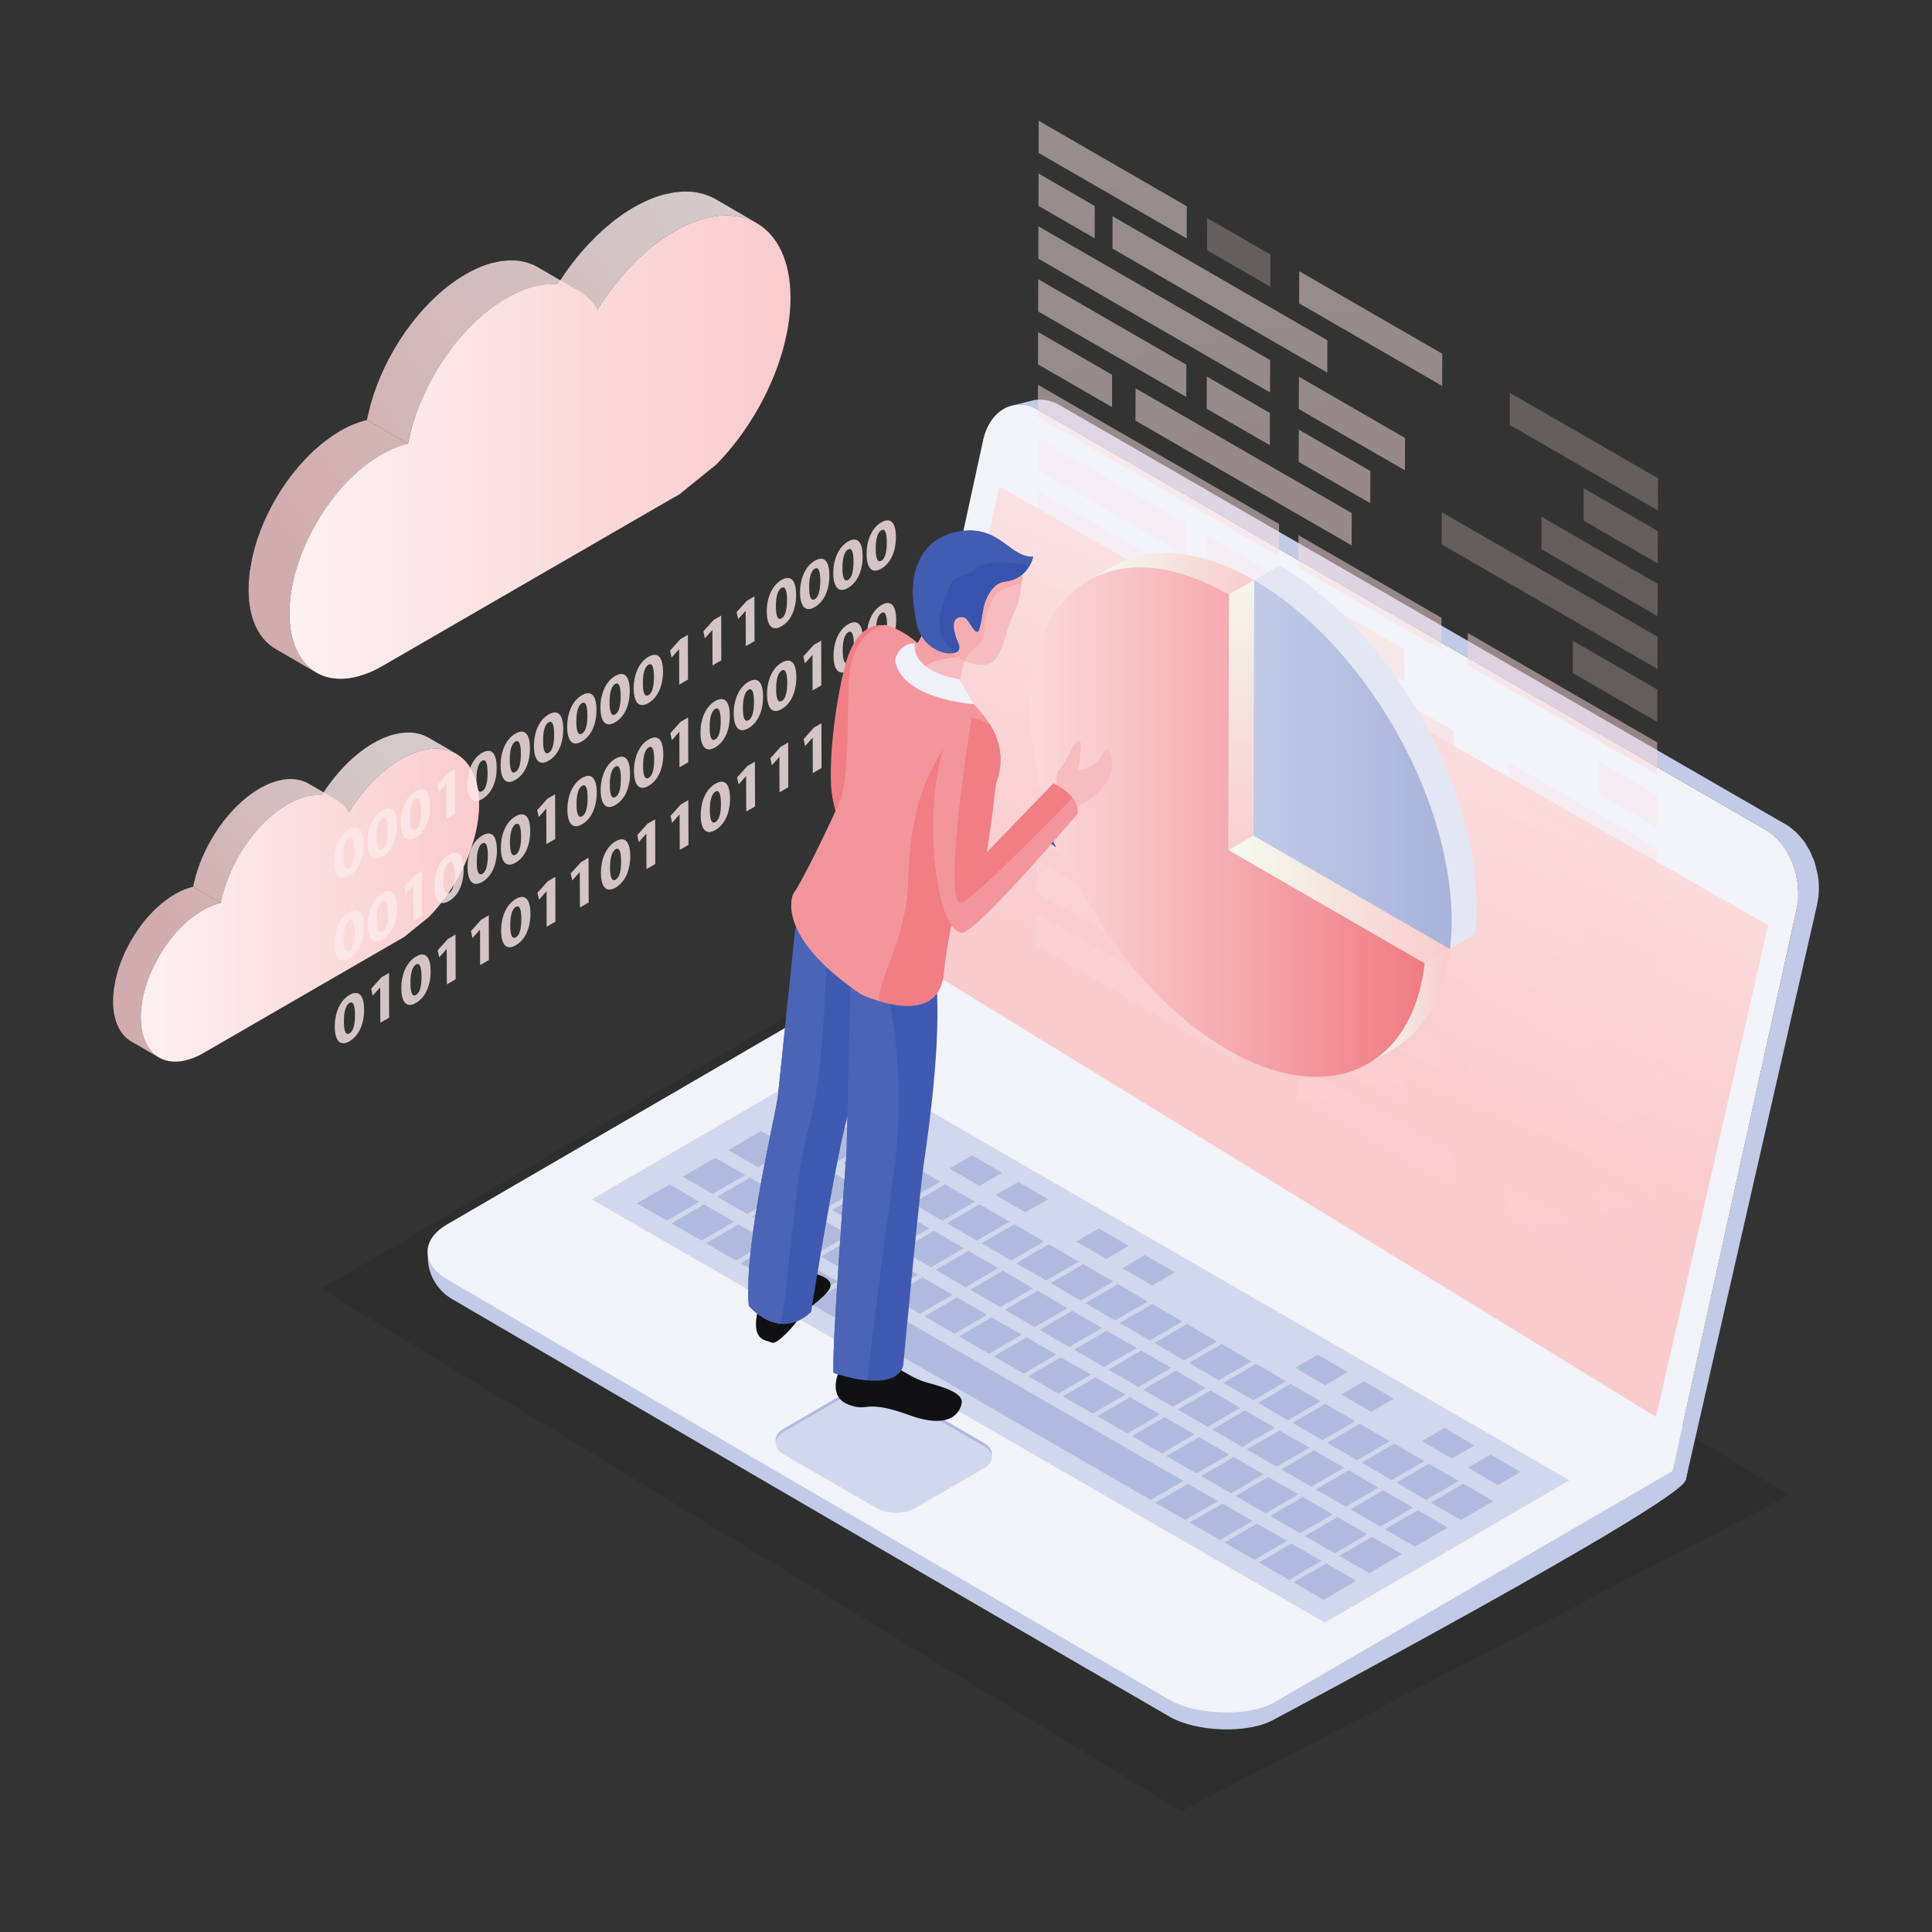 <?xml version="1.0" encoding="UTF-8"?>
<svg xmlns="http://www.w3.org/2000/svg" xmlns:xlink="http://www.w3.org/1999/xlink" id="Layer_1" data-name="Layer 1" viewBox="0 0 800 800">
  <rect x="0" y="0" width="800" height="800" fill="#333333" stroke="none"/>
  <defs>
    <style>
      .cls-1 {
        isolation: isolate;
      }

      .cls-1, .cls-2 {
        opacity: .5;
      }

      .cls-3 {
        fill: #f7bcbf;
      }

      .cls-4 {
        fill: #d1d7ec;
      }

      .cls-5 {
        fill: url(#linear-gradient-8);
      }

      .cls-6 {
        fill: url(#linear-gradient-9);
      }

      .cls-7 {
        fill: url(#linear-gradient-4);
      }

      .cls-8 {
        fill: #fce9ea;
      }

      .cls-9 {
        fill: #425cb2;
      }

      .cls-10 {
        fill: #f07e84;
      }

      .cls-11 {
        fill: #b0badf;
      }

      .cls-12 {
        fill: #f6adb1;
      }

      .cls-13 {
        fill: #e3e7f4;
      }

      .cls-14 {
        fill: #4c64b6;
      }

      .cls-15 {
        fill: url(#linear-gradient);
      }

      .cls-15, .cls-16, .cls-17, .cls-18, .cls-19, .cls-20, .cls-21 {
        opacity: .8;
      }

      .cls-16 {
        fill: url(#linear-gradient-2);
      }

      .cls-17 {
        fill: url(#linear-gradient-3);
      }

      .cls-18 {
        fill: url(#linear-gradient-6);
      }

      .cls-19 {
        fill: url(#linear-gradient-7);
      }

      .cls-20 {
        fill: url(#linear-gradient-5);
      }

      .cls-22 {
        fill: #f3969c;
      }

      .cls-23 {
        fill: #f1f3f9;
      }

      .cls-24 {
        fill: #405ab1;
      }

      .cls-25 {
        fill: #3853ae;
      }

      .cls-26 {
        fill: url(#linear-gradient-43);
      }

      .cls-27 {
        fill: url(#linear-gradient-40);
      }

      .cls-28 {
        fill: url(#linear-gradient-41);
      }

      .cls-29 {
        fill: url(#linear-gradient-42);
      }

      .cls-30 {
        fill: url(#linear-gradient-49);
      }

      .cls-31 {
        fill: url(#linear-gradient-48);
      }

      .cls-32 {
        fill: url(#linear-gradient-45);
      }

      .cls-33 {
        fill: url(#linear-gradient-47);
      }

      .cls-34 {
        fill: url(#linear-gradient-44);
      }

      .cls-35 {
        fill: url(#linear-gradient-46);
      }

      .cls-36 {
        fill: url(#linear-gradient-10);
      }

      .cls-37 {
        fill: url(#linear-gradient-11);
      }

      .cls-38 {
        fill: url(#linear-gradient-12);
      }

      .cls-39 {
        fill: url(#linear-gradient-13);
      }

      .cls-40 {
        fill: url(#linear-gradient-19);
      }

      .cls-41 {
        fill: url(#linear-gradient-14);
      }

      .cls-42 {
        fill: url(#linear-gradient-21);
      }

      .cls-43 {
        fill: url(#linear-gradient-20);
      }

      .cls-44 {
        fill: url(#linear-gradient-22);
      }

      .cls-45 {
        fill: url(#linear-gradient-23);
      }

      .cls-46 {
        fill: url(#linear-gradient-28);
      }

      .cls-47 {
        fill: url(#linear-gradient-25);
      }

      .cls-48 {
        fill: url(#linear-gradient-32);
      }

      .cls-49 {
        fill: url(#linear-gradient-31);
      }

      .cls-50 {
        fill: url(#linear-gradient-33);
      }

      .cls-51 {
        fill: url(#linear-gradient-30);
      }

      .cls-52 {
        fill: url(#linear-gradient-15);
      }

      .cls-53 {
        fill: url(#linear-gradient-16);
      }

      .cls-54 {
        fill: url(#linear-gradient-17);
      }

      .cls-55 {
        fill: url(#linear-gradient-18);
      }

      .cls-56 {
        fill: url(#linear-gradient-35);
      }

      .cls-57 {
        fill: url(#linear-gradient-34);
      }

      .cls-58 {
        fill: url(#linear-gradient-36);
      }

      .cls-59 {
        fill: url(#linear-gradient-38);
      }

      .cls-60 {
        fill: url(#linear-gradient-27);
      }

      .cls-61 {
        fill: url(#linear-gradient-24);
      }

      .cls-62 {
        fill: url(#linear-gradient-26);
      }

      .cls-63 {
        fill: url(#linear-gradient-29);
      }

      .cls-64 {
        fill: url(#linear-gradient-37);
      }

      .cls-65 {
        fill: url(#linear-gradient-39);
      }

      .cls-66 {
        fill: url(#linear-gradient-57);
      }

      .cls-67 {
        fill: url(#linear-gradient-58);
      }

      .cls-68 {
        fill: url(#linear-gradient-59);
      }

      .cls-69 {
        fill: url(#linear-gradient-53);
      }

      .cls-70 {
        fill: url(#linear-gradient-54);
      }

      .cls-71 {
        fill: url(#linear-gradient-55);
      }

      .cls-72 {
        fill: url(#linear-gradient-56);
      }

      .cls-73 {
        fill: url(#linear-gradient-50);
      }

      .cls-74 {
        fill: url(#linear-gradient-51);
      }

      .cls-75 {
        fill: url(#linear-gradient-52);
      }

      .cls-76 {
        fill: url(#linear-gradient-67);
      }

      .cls-77 {
        fill: url(#linear-gradient-68);
      }

      .cls-78 {
        fill: url(#linear-gradient-69);
      }

      .cls-79 {
        fill: url(#linear-gradient-63);
      }

      .cls-80 {
        fill: url(#linear-gradient-64);
      }

      .cls-81 {
        fill: url(#linear-gradient-65);
      }

      .cls-82 {
        fill: url(#linear-gradient-66);
      }

      .cls-83 {
        fill: url(#linear-gradient-60);
      }

      .cls-84 {
        fill: url(#linear-gradient-61);
      }

      .cls-85 {
        fill: url(#linear-gradient-62);
      }

      .cls-86 {
        fill: #3e58b0;
      }

      .cls-87 {
        opacity: .1;
      }

      .cls-88 {
        fill: #f4a0a5;
      }

      .cls-89 {
        fill: #eff1f9;
      }

      .cls-90 {
        fill: #111114;
      }

      .cls-91 {
        fill: #c1cae6;
      }
    </style>
    <linearGradient id="linear-gradient" x1="299.07" y1="81.26" x2="111.85" y2="210.78" gradientUnits="userSpaceOnUse">
      <stop offset="0" stop-color="#fdf0f1"></stop>
      <stop offset="1" stop-color="#f9cbcd"></stop>
    </linearGradient>
    <linearGradient id="linear-gradient-2" x1="292.29" y1="71.45" x2="105.07" y2="200.98" xlink:href="#linear-gradient"></linearGradient>
    <linearGradient id="linear-gradient-3" x1="315.09" y1="104.43" x2="127.87" y2="233.95" xlink:href="#linear-gradient"></linearGradient>
    <linearGradient id="linear-gradient-4" x1="119.87" y1="185.13" x2="327.32" y2="185.13" xlink:href="#linear-gradient"></linearGradient>
    <linearGradient id="linear-gradient-5" x1="161.56" y1="316.61" x2="68.81" y2="377.7" xlink:href="#linear-gradient"></linearGradient>
    <linearGradient id="linear-gradient-6" x1="158.17" y1="311.46" x2="65.4" y2="372.55" xlink:href="#linear-gradient"></linearGradient>
    <linearGradient id="linear-gradient-7" x1="173.75" y1="335.13" x2="80.99" y2="396.22" xlink:href="#linear-gradient"></linearGradient>
    <linearGradient id="linear-gradient-8" x1="58.28" y1="374.79" x2="198.39" y2="374.79" xlink:href="#linear-gradient"></linearGradient>
    <linearGradient id="linear-gradient-9" x1="643.52" y1="163.53" x2="534.48" y2="431.66" xlink:href="#linear-gradient"></linearGradient>
    <linearGradient id="linear-gradient-10" x1="356.19" y1="-70.1" x2="497.51" y2="565.84" xlink:href="#linear-gradient"></linearGradient>
    <linearGradient id="linear-gradient-11" x1="359.53" y1="-70.9" x2="500.87" y2="565.11" xlink:href="#linear-gradient"></linearGradient>
    <linearGradient id="linear-gradient-12" x1="363.78" y1="-71.82" x2="505.11" y2="564.16" xlink:href="#linear-gradient"></linearGradient>
    <linearGradient id="linear-gradient-13" x1="402.87" y1="-80.66" x2="544.25" y2="555.52" xlink:href="#linear-gradient"></linearGradient>
    <linearGradient id="linear-gradient-14" x1="373.62" y1="-74" x2="514.95" y2="561.97" xlink:href="#linear-gradient"></linearGradient>
    <linearGradient id="linear-gradient-15" x1="380.22" y1="-75.51" x2="521.56" y2="560.53" xlink:href="#linear-gradient"></linearGradient>
    <linearGradient id="linear-gradient-16" x1="416.98" y1="-83.63" x2="558.3" y2="552.34" xlink:href="#linear-gradient"></linearGradient>
    <linearGradient id="linear-gradient-17" x1="414.15" y1="-83.05" x2="555.49" y2="552.99" xlink:href="#linear-gradient"></linearGradient>
    <linearGradient id="linear-gradient-18" x1="392.69" y1="-78.22" x2="534.02" y2="557.74" xlink:href="#linear-gradient"></linearGradient>
    <linearGradient id="linear-gradient-19" x1="450.06" y1="-91.06" x2="591.41" y2="545.02" xlink:href="#linear-gradient"></linearGradient>
    <linearGradient id="linear-gradient-20" x1="419.94" y1="-84.24" x2="561.25" y2="551.66" xlink:href="#linear-gradient"></linearGradient>
    <linearGradient id="linear-gradient-21" x1="460.7" y1="-93.35" x2="602.03" y2="542.62" xlink:href="#linear-gradient"></linearGradient>
    <linearGradient id="linear-gradient-22" x1="476.45" y1="-96.78" x2="617.76" y2="539.09" xlink:href="#linear-gradient"></linearGradient>
    <linearGradient id="linear-gradient-23" x1="479.46" y1="-97.53" x2="620.79" y2="538.48" xlink:href="#linear-gradient"></linearGradient>
    <linearGradient id="linear-gradient-24" x1="483.34" y1="-98.35" x2="624.66" y2="537.57" xlink:href="#linear-gradient"></linearGradient>
    <linearGradient id="linear-gradient-25" x1="490.5" y1="-100" x2="631.84" y2="536.02" xlink:href="#linear-gradient"></linearGradient>
    <linearGradient id="linear-gradient-26" x1="367.19" y1="-72.62" x2="508.54" y2="563.46" xlink:href="#linear-gradient"></linearGradient>
    <linearGradient id="linear-gradient-27" x1="387.7" y1="-77.13" x2="529.02" y2="558.84" xlink:href="#linear-gradient"></linearGradient>
    <linearGradient id="linear-gradient-28" x1="401.32" y1="-80.16" x2="542.66" y2="555.83" xlink:href="#linear-gradient"></linearGradient>
    <linearGradient id="linear-gradient-29" x1="397.08" y1="-79.2" x2="538.4" y2="556.75" xlink:href="#linear-gradient"></linearGradient>
    <linearGradient id="linear-gradient-30" x1="440.44" y1="-88.86" x2="581.77" y2="547.14" xlink:href="#linear-gradient"></linearGradient>
    <linearGradient id="linear-gradient-31" x1="393.72" y1="-78.4" x2="535.01" y2="557.41" xlink:href="#linear-gradient"></linearGradient>
    <linearGradient id="linear-gradient-32" x1="411.15" y1="-82.3" x2="552.46" y2="553.59" xlink:href="#linear-gradient"></linearGradient>
    <linearGradient id="linear-gradient-33" x1="417.76" y1="-83.8" x2="559.09" y2="552.17" xlink:href="#linear-gradient"></linearGradient>
    <linearGradient id="linear-gradient-34" x1="404.74" y1="-80.89" x2="546.05" y2="555.03" xlink:href="#linear-gradient"></linearGradient>
    <linearGradient id="linear-gradient-35" x1="454.51" y1="-91.96" x2="595.83" y2="543.99" xlink:href="#linear-gradient"></linearGradient>
    <linearGradient id="linear-gradient-36" x1="451.7" y1="-91.31" x2="593.01" y2="544.6" xlink:href="#linear-gradient"></linearGradient>
    <linearGradient id="linear-gradient-37" x1="430.23" y1="-86.55" x2="571.55" y2="549.41" xlink:href="#linear-gradient"></linearGradient>
    <linearGradient id="linear-gradient-38" x1="425.23" y1="-85.45" x2="566.55" y2="550.48" xlink:href="#linear-gradient"></linearGradient>
    <linearGradient id="linear-gradient-39" x1="487.6" y1="-99.33" x2="628.93" y2="536.66" xlink:href="#linear-gradient"></linearGradient>
    <linearGradient id="linear-gradient-40" x1="457.46" y1="-92.61" x2="598.78" y2="543.34" xlink:href="#linear-gradient"></linearGradient>
    <linearGradient id="linear-gradient-41" x1="498.24" y1="-101.65" x2="639.54" y2="534.24" xlink:href="#linear-gradient"></linearGradient>
    <linearGradient id="linear-gradient-42" x1="513.97" y1="-105.17" x2="655.28" y2="530.74" xlink:href="#linear-gradient"></linearGradient>
    <linearGradient id="linear-gradient-43" x1="468.6" y1="-95.04" x2="609.89" y2="540.77" xlink:href="#linear-gradient"></linearGradient>
    <linearGradient id="linear-gradient-44" x1="583.41" y1="-120.65" x2="724.75" y2="515.38" xlink:href="#linear-gradient"></linearGradient>
    <linearGradient id="linear-gradient-45" x1="579.48" y1="-119.68" x2="720.78" y2="516.2" xlink:href="#linear-gradient"></linearGradient>
    <linearGradient id="linear-gradient-46" x1="561.6" y1="-115.74" x2="702.92" y2="520.18" xlink:href="#linear-gradient"></linearGradient>
    <linearGradient id="linear-gradient-47" x1="595.35" y1="-123.19" x2="736.65" y2="512.65" xlink:href="#linear-gradient"></linearGradient>
    <linearGradient id="linear-gradient-48" x1="587.29" y1="-121.47" x2="728.62" y2="514.49" xlink:href="#linear-gradient"></linearGradient>
    <linearGradient id="linear-gradient-49" x1="441.95" y1="-89.07" x2="583.25" y2="546.77" xlink:href="#linear-gradient"></linearGradient>
    <linearGradient id="linear-gradient-50" x1="445.79" y1="-90.08" x2="587.13" y2="545.95" xlink:href="#linear-gradient"></linearGradient>
    <linearGradient id="linear-gradient-51" x1="452.98" y1="-91.63" x2="594.3" y2="544.34" xlink:href="#linear-gradient"></linearGradient>
    <linearGradient id="linear-gradient-52" x1="524.07" y1="-107.41" x2="665.39" y2="528.55" xlink:href="#linear-gradient"></linearGradient>
    <linearGradient id="linear-gradient-53" x1="557.83" y1="-114.83" x2="699.13" y2="521.02" xlink:href="#linear-gradient"></linearGradient>
    <linearGradient id="linear-gradient-54" x1="549.75" y1="-113.19" x2="691.09" y2="522.85" xlink:href="#linear-gradient"></linearGradient>
    <linearGradient id="linear-gradient-55" x1="554.45" y1="-114.17" x2="695.78" y2="521.78" xlink:href="#linear-gradient"></linearGradient>
    <linearGradient id="linear-gradient-56" x1="574.65" y1="-118.58" x2="715.95" y2="517.27" xlink:href="#linear-gradient"></linearGradient>
    <linearGradient id="linear-gradient-57" x1="556.74" y1="-114.69" x2="698.07" y2="521.28" xlink:href="#linear-gradient"></linearGradient>
    <linearGradient id="linear-gradient-58" x1="431.06" y1="-86.75" x2="572.38" y2="549.21" xlink:href="#linear-gradient"></linearGradient>
    <linearGradient id="linear-gradient-59" x1="545.9" y1="-112.21" x2="687.21" y2="523.68" xlink:href="#linear-gradient"></linearGradient>
    <linearGradient id="linear-gradient-60" x1="541.92" y1="-111.45" x2="683.26" y2="524.58" xlink:href="#linear-gradient"></linearGradient>
    <linearGradient id="linear-gradient-61" x1="516.93" y1="-105.79" x2="658.24" y2="530.13" xlink:href="#linear-gradient"></linearGradient>
    <linearGradient id="linear-gradient-62" x1="537.07" y1="-110.45" x2="678.42" y2="525.65" xlink:href="#linear-gradient"></linearGradient>
    <linearGradient id="linear-gradient-63" x1="519.21" y1="-106.37" x2="660.54" y2="529.62" xlink:href="#linear-gradient"></linearGradient>
    <linearGradient id="linear-gradient-64" x1="508.6" y1="372.45" x2="600.27" y2="372.45" gradientUnits="userSpaceOnUse">
      <stop offset="0" stop-color="#f3fcf0"></stop>
      <stop offset="1" stop-color="#f9cbcd"></stop>
    </linearGradient>
    <linearGradient id="linear-gradient-65" x1="566.61" y1="416.65" y2="416.65" xlink:href="#linear-gradient-64"></linearGradient>
    <linearGradient id="linear-gradient-66" x1="514.23" y1="221.84" x2="513.65" y2="362.39" xlink:href="#linear-gradient-64"></linearGradient>
    <linearGradient id="linear-gradient-67" x1="450.53" y1="237.57" x2="519.25" y2="237.57" xlink:href="#linear-gradient-64"></linearGradient>
    <linearGradient id="linear-gradient-68" x1="426.62" y1="340.43" x2="589.92" y2="340.43" gradientUnits="userSpaceOnUse">
      <stop offset="0" stop-color="#fbdadc"></stop>
      <stop offset=".62" stop-color="#f4a0a5"></stop>
      <stop offset="1" stop-color="#f07b82"></stop>
    </linearGradient>
    <linearGradient id="linear-gradient-69" x1="519.04" y1="316.61" x2="601.08" y2="316.61" gradientUnits="userSpaceOnUse">
      <stop offset="0" stop-color="#c1cae6"></stop>
      <stop offset="1" stop-color="#a8b3db"></stop>
    </linearGradient>
  </defs>
  <polygon class="cls-87" points="740.77 619.12 489.29 750 132.98 533.73 371.6 394.03 740.77 619.12"></polygon>
  <g>
    <path class="cls-15" d="M254.06,118.62c.07-.07.11-.14.15-.21.12-.15.25-.29.37-.44,1.13-1.44,2.27-2.84,3.45-4.2.13-.17.28-.3.41-.46,1.39-1.58,2.83-3.09,4.28-4.56.71-.71,1.43-1.4,2.14-2.09.56-.51,1.11-1.05,1.67-1.55.83-.73,1.65-1.44,2.49-2.12.55-.46,1.08-.93,1.63-1.37.93-.73,1.88-1.41,2.85-2.11.47-.33.93-.69,1.41-1.02,1.45-.98,2.9-1.91,4.37-2.76,1.48-.86,2.94-1.59,4.39-2.27.37-.18.77-.36,1.14-.53,1.39-.62,2.78-1.19,4.14-1.66.06-.01.14-.04.21-.06,1.2-.4,2.38-.71,3.54-1,.64-.15,1.3-.29,1.93-.42.87-.15,1.72-.29,2.56-.39.48-.06.95-.11,1.41-.15,1.05-.07,2.08-.08,3.11-.06.21.01.46,0,.67,0,1.21.08,2.4.24,3.54.46.29.06.57.12.85.19.91.19,1.79.46,2.65.76.26.1.53.18.8.28,1.07.43,2.15.91,3.15,1.5-5.66-3.28-11.29-6.56-16.94-9.85-.08-.04-.18-.1-.26-.15-.79-.43-1.56-.82-2.4-1.16-.16-.07-.31-.11-.46-.17-.27-.11-.56-.19-.84-.29-.41-.15-.8-.32-1.22-.44-.46-.12-.93-.21-1.4-.32-.27-.07-.55-.14-.85-.19-.15-.03-.3-.08-.44-.11-.93-.15-1.9-.26-2.89-.33h-.18c-.23-.01-.48,0-.71-.01-.74-.01-1.5-.04-2.27-.01-.27.01-.52.07-.8.08-.46.03-.96.08-1.43.14-.45.06-.91.07-1.35.14-.39.06-.8.18-1.2.26-.65.11-1.29.25-1.97.41-.35.08-.7.12-1.05.22-.78.22-1.61.47-2.42.75-.1.03-.18.06-.28.08-.96.33-1.94.71-2.93,1.12-.4.15-.79.36-1.19.53-.39.18-.75.35-1.14.53-1.44.68-2.91,1.43-4.38,2.27-1.47.86-2.94,1.79-4.38,2.77-.46.32-.91.66-1.36,1-.97.69-1.94,1.38-2.89,2.15-.53.42-1.06.87-1.6,1.32-.84.71-1.7,1.41-2.53,2.16-.56.5-1.11,1.01-1.63,1.54-.53.5-1.09.97-1.61,1.5-.2.19-.36.4-.56.61-1.45,1.45-2.86,2.95-4.25,4.51-.1.15-.25.28-.36.42-.03.01-.06.04-.08.08-1.14,1.3-2.26,2.69-3.34,4.07-.14.18-.3.36-.44.54,0,.01-.01.01-.01.01-.05.06-.09.12-.13.18-1.05,1.34-2.06,2.74-3.07,4.14-.05.1-.11.19-.19.29-.27.42-.55.83-.83,1.25-.6.89-1.19,1.74-1.76,2.64-.29.44-.56.89-.86,1.34l16.94,9.85c.84-1.36,1.72-2.69,2.62-4.02.28-.4.55-.82.82-1.23,1.05-1.48,2.12-2.95,3.22-4.39Z"></path>
    <path class="cls-16" d="M170.83,176.02c.21-.72.42-1.43.65-2.15.25-.79.53-1.59.8-2.38.21-.6.42-1.19.64-1.77.35-.91.71-1.83,1.09-2.73.18-.47.37-.94.57-1.41,1.16-2.7,2.46-5.39,3.87-8,.24-.46.5-.91.75-1.36.48-.87.96-1.72,1.47-2.56.31-.53.63-1.04.95-1.55.47-.77.96-1.55,1.46-2.31.37-.55.73-1.09,1.11-1.63.48-.72.98-1.41,1.47-2.09.45-.62.9-1.23,1.35-1.84.46-.61.93-1.2,1.41-1.8.62-.76,1.23-1.52,1.86-2.27.44-.5.86-1,1.29-1.5,1.27-1.43,2.55-2.81,3.87-4.13.06-.06.12-.12.19-.18.58-.57,1.17-1.09,1.75-1.65.55-.5,1.07-1.02,1.61-1.51.63-.54,1.27-1.04,1.89-1.56.53-.43,1.06-.89,1.59-1.32.75-.58,1.52-1.11,2.28-1.65.44-.32.86-.65,1.3-.94,1.2-.83,2.44-1.59,3.66-2.31,1.31-.75,2.6-1.4,3.86-2.01.35-.15.69-.3,1.02-.46,1.23-.54,2.44-1.04,3.64-1.45.06-.01.12-.03.18-.06,1.07-.36,2.08-.62,3.1-.87.58-.12,1.16-.26,1.72-.36.76-.14,1.5-.26,2.24-.35.41-.04.83-.08,1.24-.12.92-.06,1.82-.08,2.71-.04.2,0,.4-.01.62,0,1.07.06,2.1.21,3.11.39.24.06.48.11.73.18.8.18,1.57.4,2.33.66.23.08.46.15.69.25.95.37,1.9.8,2.77,1.32l-16.94-9.83c-.06-.06-.15-.1-.22-.14-.69-.39-1.39-.73-2.13-1.04-.12-.06-.27-.08-.39-.14-.24-.1-.5-.18-.73-.26-.37-.12-.72-.28-1.1-.39-.39-.11-.78-.18-1.19-.28-.26-.06-.51-.12-.76-.18-.14-.01-.26-.06-.41-.08-.82-.14-1.68-.25-2.53-.3h-.8c-.66-.01-1.32-.06-2-.01-.22.01-.46.06-.69.07-.41.03-.83.07-1.27.12-.39.04-.77.04-1.16.11-.35.06-.72.17-1.06.22-.57.11-1.14.24-1.72.37-.32.07-.62.11-.94.19-.71.19-1.43.43-2.15.66-.08.03-.13.04-.19.07-.85.28-1.7.6-2.57.96-.35.15-.7.33-1.06.48-.33.15-.68.3-1.01.47-1.27.6-2.55,1.25-3.85,2.01-1.24.71-2.46,1.47-3.68,2.3-.56.37-1.12.82-1.68,1.22-.64.46-1.29.9-1.9,1.38-.6.44-1.15.94-1.72,1.41-.59.48-1.18.96-1.77,1.47-.63.55-1.25,1.16-1.88,1.74-.5.46-1,.91-1.48,1.4-.01,0-.03.03-.03.03-.08.07-.13.14-.2.21-1.31,1.29-2.58,2.66-3.83,4.07-.17.19-.35.37-.52.57-.26.3-.51.64-.78.94-.64.75-1.25,1.51-1.87,2.28-.24.3-.5.6-.74.9-.21.29-.43.58-.64.87-.46.61-.91,1.22-1.36,1.84-.27.36-.55.72-.81,1.08-.23.35-.44.69-.69,1.03-.36.54-.73,1.08-1.07,1.62-.23.33-.46.66-.69,1.01-.27.44-.53.89-.8,1.33-.32.5-.63,1.01-.93,1.51-.16.25-.31.5-.45.73-.36.62-.7,1.25-1.03,1.87-.25.44-.51.87-.74,1.33-.08.12-.15.25-.21.37-.64,1.19-1.25,2.38-1.83,3.59-.58,1.22-1.14,2.44-1.68,3.67-.06.14-.1.26-.16.4-.19.44-.36.89-.55,1.34-.28.68-.57,1.36-.83,2.05-.1.24-.17.48-.28.73-.21.58-.42,1.15-.62,1.73-.17.5-.38,1.01-.55,1.51-.1.32-.18.62-.29.94-.21.69-.42,1.37-.62,2.06-.14.44-.29.89-.42,1.33-.08.3-.14.61-.23.93-.24.87-.45,1.74-.64,2.62-.1.44-.23.89-.32,1.33-.12.51-.23,1.04-.32,1.56l16.93,9.85c.17-.94.41-1.88.62-2.82.21-.91.43-1.81.67-2.73.19-.72.39-1.45.61-2.17Z"></path>
    <path class="cls-17" d="M120.17,248.53c.09-.91.21-1.83.33-2.76.15-1.01.33-2.02.52-3.03.15-.71.27-1.4.43-2.09.12-.65.3-1.3.47-1.95.22-.9.46-1.8.71-2.71.15-.53.32-1.05.48-1.58.32-1.03.67-2.02,1.02-3.05.15-.42.3-.85.46-1.27.53-1.4,1.09-2.8,1.68-4.18.07-.15.15-.3.22-.47.55-1.23,1.14-2.48,1.73-3.7.2-.39.39-.76.59-1.15.59-1.14,1.2-2.27,1.83-3.39.15-.24.27-.47.41-.71.76-1.33,1.56-2.63,2.4-3.91.25-.37.48-.73.73-1.09.61-.91,1.24-1.83,1.88-2.71.35-.5.71-.98,1.08-1.47.55-.73,1.12-1.45,1.69-2.16.5-.62,1-1.25,1.52-1.84.46-.55.95-1.08,1.43-1.62.84-.94,1.68-1.84,2.55-2.73.53-.54,1.07-1.08,1.61-1.61.44-.42.87-.8,1.3-1.2.71-.65,1.42-1.26,2.13-1.87.46-.37.89-.73,1.34-1.09.77-.62,1.56-1.2,2.37-1.79.39-.28.78-.58,1.16-.84,1.2-.83,2.42-1.62,3.64-2.31.93-.54,1.86-1.04,2.78-1.5.31-.14.64-.28.96-.43.58-.26,1.14-.53,1.7-.76,1.36-.55,2.68-.98,3.98-1.36.54-.15,1.08-.32,1.63-.44l-16.93-9.85c-.4.1-.81.19-1.22.3-.14.04-.29.11-.42.14-1.3.37-2.62.8-3.97,1.36-.02.03-.08.03-.12.04-.55.24-1.11.5-1.68.76-.28.14-.57.25-.86.39-.92.46-1.86.96-2.79,1.5-1.23.72-2.44,1.5-3.64,2.31-.39.26-.75.55-1.14.83-.81.58-1.62,1.18-2.42,1.81-.43.35-.86.71-1.29,1.07-.73.62-1.45,1.25-2.17,1.9-.42.39-.85.79-1.27,1.19-.26.25-.55.48-.82.75-.28.28-.54.6-.82.89-.85.87-1.7,1.76-2.52,2.69-.26.29-.55.55-.8.86-.24.26-.44.54-.66.79-.5.6-.99,1.2-1.47,1.81-.32.4-.65.76-.97,1.16-.26.35-.5.69-.76,1.03-.35.48-.71.96-1.07,1.44-.24.33-.48.65-.71.98-.41.58-.8,1.19-1.2,1.79-.24.35-.48.69-.71,1.04-.1.17-.21.32-.3.47-.68,1.07-1.34,2.15-1.97,3.23-.04.07-.08.15-.13.24-.12.22-.24.44-.37.66-.44.78-.87,1.54-1.29,2.31-.19.37-.37.76-.57,1.14-.19.36-.38.75-.58,1.12-.17.32-.33.65-.5.98-.44.91-.86,1.84-1.27,2.78-.06.12-.13.26-.19.4-.02.04-.05.08-.06.12-.49,1.15-.96,2.29-1.39,3.43-.09.21-.15.43-.23.62-.16.43-.31.86-.46,1.27-.2.57-.42,1.14-.6,1.7-.16.46-.28.91-.43,1.37-.15.51-.32,1.02-.46,1.55-.1.32-.21.65-.3.97-.16.58-.28,1.18-.43,1.76-.17.65-.34,1.29-.48,1.94-.05.24-.11.46-.15.68-.1.47-.17.94-.25,1.43-.2,1.01-.38,2.02-.53,3.02-.03.28-.1.57-.15.84-.07.65-.12,1.29-.17,1.91-.05.46-.1.9-.13,1.34-.12,1.41-.17,2.83-.17,4.21.02,12.01,4.26,20.47,11.09,24.44,5.66,3.28,11.29,6.56,16.94,9.85-6.84-3.97-11.07-12.44-11.11-24.44,0-1.38.08-2.8.17-4.22.03-.44.1-.89.13-1.33Z"></path>
    <path class="cls-7" d="M209.73,123.41c16.42-9.47,30.65-6.87,37.67,4.85,8.45-13.64,19.61-25.43,31.88-32.52,26.46-15.26,47.96-3.02,48.05,27.38.06,23.51-12.74,50.96-30.79,69.28l-15.16,12.24c-.17.11-.52.32-.95.58-1.05.6-2.55,1.43-3.09,1.73-5.82,3.37-116.55,67.41-119.2,68.95-2.78,1.61-5.5,2.8-8.11,3.64-17.22,5.64-30.09-4.5-30.15-25.47-.07-24.19,16.95-53.69,38.01-65.85,3.86-2.23,7.56-3.68,11.05-4.49,4.54-23.74,21.04-48.93,40.8-60.34Z"></path>
  </g>
  <g>
    <path class="cls-20" d="M148.92,329.86s.08-.1.11-.14c.08-.1.16-.19.24-.29.75-.97,1.52-1.93,2.33-2.85.1-.1.19-.19.28-.29.93-1.08,1.9-2.1,2.89-3.09.48-.49.96-.94,1.43-1.4.37-.36.75-.72,1.14-1.05.55-.5,1.12-.97,1.68-1.44.37-.3.73-.62,1.12-.91.63-.5,1.27-.97,1.92-1.43.33-.22.63-.47.95-.69.99-.65,1.97-1.29,2.95-1.86,1-.58,1.98-1.08,2.97-1.54.26-.12.51-.25.76-.36.94-.42,1.88-.8,2.8-1.12.04-.01.1-.03.15-.04.8-.28,1.6-.48,2.38-.67.45-.11.89-.21,1.3-.28.59-.11,1.18-.21,1.74-.28.32-.03.64-.07.95-.1.71-.04,1.41-.06,2.09-.04.17.01.32,0,.47.01.81.04,1.61.15,2.38.3.19.03.39.08.57.12.61.14,1.21.32,1.79.51.17.07.36.11.53.19.73.28,1.46.61,2.13,1-3.82-2.2-7.62-4.43-11.45-6.63-.05-.04-.12-.07-.18-.11-.53-.29-1.06-.55-1.62-.79-.1-.04-.21-.07-.32-.11-.18-.07-.37-.14-.55-.19-.28-.1-.55-.21-.84-.29-.3-.1-.62-.15-.93-.22-.19-.04-.37-.1-.58-.14-.1-.01-.2-.04-.3-.07-.64-.11-1.29-.18-1.95-.22h-.14c-.15-.01-.32,0-.48-.01-.51,0-1.01-.03-1.54,0-.18,0-.35.03-.53.06-.33.01-.66.06-.97.08-.3.04-.6.06-.91.1-.26.04-.54.12-.81.18-.45.08-.89.17-1.34.28-.24.06-.46.08-.71.15-.53.15-1.07.32-1.62.5-.08.03-.13.04-.19.07-.66.22-1.32.47-1.99.75-.26.11-.52.25-.79.36-.26.11-.52.24-.78.36-.97.46-1.96.96-2.96,1.54-.99.57-1.97,1.19-2.95,1.86-.31.22-.62.46-.93.68-.65.47-1.3.94-1.94,1.44-.37.29-.72.59-1.09.9-.58.47-1.14.96-1.7,1.45-.39.33-.75.69-1.11,1.04-.36.35-.73.66-1.09,1.01-.12.12-.24.28-.37.42-.99.97-1.93,1.99-2.87,3.05-.08.1-.17.18-.25.28-.02.01-.03.04-.05.06-.78.89-1.52,1.81-2.26,2.76-.1.12-.21.24-.31.37h0s-.06.08-.08.12c-.71.9-1.39,1.84-2.07,2.8-.03.07-.08.12-.12.19-.19.28-.37.55-.57.83-.4.59-.81,1.19-1.19,1.8-.19.29-.38.59-.57.9l11.42,6.65c.58-.91,1.18-1.81,1.78-2.71.19-.26.37-.54.55-.82.7-1.01,1.43-2.01,2.18-2.98Z"></path>
    <path class="cls-18" d="M92.7,368.63c.14-.48.3-.96.44-1.44.18-.54.37-1.08.55-1.62.14-.4.29-.8.44-1.19.23-.62.48-1.25.73-1.86.14-.32.26-.64.4-.94.78-1.83,1.65-3.64,2.6-5.41.16-.3.33-.62.51-.91.31-.58.65-1.16.98-1.73.22-.36.43-.69.65-1.04.31-.53.64-1.05.99-1.56.25-.37.49-.75.75-1.11.32-.48.66-.96.98-1.41.31-.43.61-.83.92-1.25.31-.4.63-.82.94-1.22.43-.51.84-1.02,1.27-1.52.28-.35.58-.68.87-1.01.85-.97,1.72-1.9,2.62-2.78.04-.04.08-.1.12-.14.39-.37.79-.73,1.19-1.11.36-.33.71-.69,1.07-1.01.43-.37.87-.71,1.3-1.07.35-.29.71-.6,1.07-.87.5-.4,1.03-.76,1.54-1.12.3-.21.58-.44.87-.65.82-.54,1.64-1.08,2.49-1.55.89-.51,1.75-.94,2.6-1.36.24-.1.46-.21.69-.3.82-.37,1.64-.71,2.45-.98.04-.01.09-.03.12-.04.71-.24,1.41-.42,2.1-.58.39-.1.78-.18,1.17-.25.51-.1,1.01-.18,1.52-.24.28-.03.55-.06.83-.08.63-.04,1.23-.06,1.83-.03.14,0,.28-.01.42,0,.72.04,1.41.14,2.1.26.17.04.33.08.5.12.53.11,1.06.26,1.57.44.17.07.32.11.46.17.65.26,1.27.54,1.88.89l-11.45-6.63s-.1-.07-.15-.1c-.46-.25-.93-.5-1.43-.69-.09-.04-.19-.07-.28-.11-.16-.06-.33-.11-.5-.17-.24-.1-.47-.18-.73-.26-.26-.08-.53-.12-.8-.18-.17-.04-.34-.08-.52-.12-.1-.01-.18-.04-.28-.06-.55-.1-1.14-.17-1.7-.21h-.55c-.44-.01-.88-.03-1.34-.01-.16.01-.33.03-.46.04-.28.03-.58.06-.87.1-.27.01-.53.03-.79.07-.24.04-.48.11-.72.15-.38.07-.76.15-1.17.25-.19.06-.41.07-.62.14-.48.12-.98.28-1.47.44-.05.01-.08.03-.12.04-.57.19-1.16.42-1.72.65-.25.1-.48.22-.73.33-.22.1-.44.21-.68.32-.87.4-1.74.83-2.62,1.34-.82.48-1.65,1-2.47,1.55-.38.26-.76.55-1.14.83-.43.3-.87.61-1.28.93-.4.3-.77.64-1.15.96-.42.33-.82.65-1.2,1-.43.37-.84.79-1.27,1.19-.33.29-.66.61-1,.93,0,0-.02.01-.02.03-.05.04-.09.08-.12.12-.89.89-1.75,1.81-2.6,2.77-.11.12-.24.25-.35.37-.18.21-.35.43-.53.64-.42.51-.85,1.02-1.27,1.55-.15.19-.33.39-.49.6-.15.21-.28.4-.44.58-.3.42-.61.83-.91,1.26-.18.24-.37.47-.55.73-.15.22-.3.46-.45.68-.26.36-.5.73-.73,1.11-.16.22-.32.44-.46.68-.19.29-.37.6-.56.9-.2.33-.42.68-.62,1.02-.1.15-.2.32-.3.48-.24.42-.47.84-.69,1.26-.17.3-.35.6-.51.89-.04.1-.1.18-.14.26-.43.8-.84,1.62-1.23,2.44-.39.82-.78,1.65-1.14,2.48-.03.08-.06.17-.1.26-.12.29-.24.6-.37.9-.19.46-.4.93-.57,1.38-.06.17-.12.33-.18.5-.15.39-.28.78-.42,1.16-.12.35-.26.68-.36,1.03-.08.22-.12.43-.19.64-.16.46-.29.93-.43,1.4-.09.29-.19.6-.28.89-.06.21-.1.43-.16.64-.16.6-.29,1.18-.44,1.76-.07.3-.15.61-.21.9-.08.36-.15.71-.22,1.07l11.44,6.65c.12-.64.28-1.29.43-1.93.14-.61.28-1.22.44-1.83.13-.48.28-.98.42-1.47Z"></path>
    <path class="cls-19" d="M58.48,417.6c.06-.61.15-1.23.22-1.86.1-.68.22-1.36.36-2.05.09-.47.17-.94.28-1.41.1-.44.21-.87.32-1.32.16-.61.32-1.22.49-1.84.1-.35.21-.71.32-1.05.22-.69.46-1.37.69-2.06.1-.29.2-.57.32-.86.35-.94.73-1.88,1.13-2.83.05-.11.1-.21.15-.32.36-.84.76-1.68,1.17-2.49.13-.26.26-.53.39-.79.4-.76.81-1.52,1.23-2.28.1-.17.18-.32.27-.47.53-.9,1.06-1.79,1.63-2.65.15-.25.32-.48.49-.73.41-.62.84-1.23,1.27-1.84.25-.33.48-.66.73-.98.37-.5.75-.98,1.14-1.47.34-.42.68-.84,1.02-1.25.31-.37.64-.73.98-1.09.55-.62,1.13-1.23,1.7-1.83.36-.37.73-.73,1.1-1.09.28-.28.57-.54.87-.82.48-.44.95-.84,1.44-1.26.3-.25.59-.5.9-.75.53-.42,1.06-.8,1.59-1.2.27-.18.53-.39.8-.57.8-.55,1.62-1.08,2.44-1.55.64-.37,1.26-.71,1.88-1.01.21-.11.43-.19.64-.29.38-.18.78-.36,1.17-.51.9-.37,1.8-.67,2.67-.93.37-.1.74-.21,1.1-.29l-11.44-6.65c-.27.06-.54.12-.81.19-.1.03-.2.08-.29.1-.88.25-1.77.54-2.68.93-.01,0-.05.01-.08.01-.37.17-.75.35-1.14.53-.19.08-.39.17-.58.26-.62.3-1.26.64-1.88,1-.83.48-1.65,1.01-2.46,1.56-.26.18-.51.37-.77.55-.55.4-1.09.8-1.63,1.23-.3.24-.59.48-.87.72-.5.42-.99.85-1.47,1.29-.29.26-.58.53-.86.79-.18.18-.37.33-.54.51-.19.19-.37.41-.57.59-.57.6-1.14,1.19-1.7,1.81-.18.21-.37.39-.55.58-.15.18-.29.37-.44.54-.33.4-.66.82-1,1.22-.21.28-.44.53-.64.79-.17.24-.33.47-.51.69-.24.33-.48.65-.71.98-.15.22-.33.43-.49.65-.28.39-.53.8-.8,1.21-.16.24-.32.47-.47.71-.07.11-.15.21-.22.32-.46.72-.89,1.45-1.32,2.17-.03.06-.06.11-.1.17-.08.15-.16.3-.25.46-.29.51-.59,1.02-.86,1.55-.12.25-.26.51-.39.76-.12.25-.25.51-.38.76-.11.22-.23.44-.34.67-.3.62-.59,1.25-.87,1.87-.03.1-.08.19-.11.29-.01.03-.04.06-.06.08-.33.77-.64,1.54-.94,2.31-.05.14-.09.29-.15.43-.1.29-.21.57-.3.86-.14.37-.29.76-.41,1.15-.1.3-.19.61-.28.93-.11.35-.22.69-.32,1.04-.07.22-.14.44-.2.67-.12.39-.19.79-.3,1.18-.11.44-.22.87-.31,1.32-.03.15-.09.3-.12.46-.07.32-.1.64-.16.96-.15.69-.26,1.37-.36,2.05-.02.19-.08.39-.09.57-.06.44-.09.86-.13,1.3-.03.29-.06.6-.09.89-.06.97-.11,1.91-.11,2.85.03,8.12,2.88,13.82,7.5,16.51,3.82,2.22,7.62,4.43,11.45,6.65-4.63-2.69-7.49-8.39-7.51-16.51,0-.94.04-1.88.12-2.85.02-.29.06-.61.08-.9Z"></path>
    <path class="cls-5" d="M118.98,333.1c11.08-6.4,20.7-4.64,25.43,3.27,5.71-9.21,13.25-17.17,21.54-21.95,17.87-10.32,32.4-2.05,32.45,18.49.05,15.88-8.61,34.41-20.8,46.79l-10.24,8.27c-.12.08-.34.21-.64.39-.7.4-1.72.97-2.08,1.18-3.94,2.27-78.71,45.53-80.51,46.57-1.88,1.08-3.72,1.88-5.48,2.45-11.63,3.81-20.33-3.03-20.36-17.2-.05-16.34,11.45-36.27,25.67-44.47,2.61-1.51,5.11-2.49,7.46-3.03,3.07-16.04,14.21-33.06,27.56-40.75Z"></path>
  </g>
  <g>
    <path class="cls-91" d="M698,612.9c-2.62,9.75-170.17,98.96-170.17,98.96-10.85,6.3-32.6,5.33-43.55-1.04-75.75-43.73-297.09-172.9-297.09-172.9-10.89-6.29-14.21-22.61-3.39-28.9l174.55-95.73s364.4,108.32,339.65,199.61Z"></path>
    <path class="cls-23" d="M699.23,605.23l-171.41,99.61c-10.85,6.27-32.6,5.35-43.55-.97-75.75-43.77-298.98-174.03-298.98-174.03-10.96-6.37-11-16.55-.17-22.84l173.23-100.69,340.88,198.92Z"></path>
    <path class="cls-91" d="M744.43,366.56c-.15-1.26-.36-2.55-.64-3.86-.13-.36-.18-.73-.3-1.12-.35-1.3-.73-2.66-1.28-3.91-.02-.24-.12-.48-.19-.64-.46-1.09-.98-2.17-1.53-3.21-.32-.54-.53-.97-.9-1.48-.55-.87-1.08-1.73-1.7-2.44-.1-.25-.33-.54-.45-.71-.8-1.08-1.69-1.94-2.56-2.78-.3-.22-.44-.37-.74-.6-.97-.86-1.97-1.61-3.09-2.24l-301.03-173.77c-1.16-.68-2.33-1.15-3.52-1.51-.42-.12-.74-.22-1.19-.32-.52-.15-1.07-.22-1.61-.3-.47-.08-.96-.08-1.44-.08h-1.06c-.77.08-1.46.17-2.17.35l8.56-2.11c.48-.15,1-.26,1.49-.28h.69c.36-.06.62-.06,1.07-.06h.71c.19,0,.45.06.73.07.45.08,1,.18,1.55.3.3.03.48.03.78.12.15.06.38.12.44.22,1.18.32,2.43.77,3.55,1.47l301.01,173.8c1.12.62,2.13,1.41,3.11,2.29.2.17.44.33.61.48.89.86,1.84,1.86,2.64,2.85.17.19.31.37.46.58.3.4.7.8,1.02,1.27.28.4.44.94.73,1.34.33.46.6.91.87,1.38.12.26.26.47.37.71.45.89.89,1.83,1.18,2.78.09.11.16.22.19.29v.04c.46,1,.78,2.05,1.04,3.07.11.33.12.73.23,1.03.1.32.16.66.21.91.15.42.24.8.28,1.19.23.93.31,1.83.41,2.77,0,.15.06.32.1.44v.18c.1,1.33.1,2.67.1,4.02,0,.1-.07.21-.07.28-.03,1.74-.3,3.38-.63,5.08l-54.45,238.43-7.24,4.21,53.17-240.57c.35-1.63.55-3.39.64-5.11,0-1.45,0-2.98-.09-4.44-.06-.14-.06-.28-.06-.43Z"></path>
    <path class="cls-23" d="M430.01,169.8c-9.78-5.69-20.08-.19-22.89,12.34l-48.77,224.17,334.2,202.85,51.38-232.62c2.77-12.49-3.01-27.25-12.89-32.97l-301.03-173.77Z"></path>
    <polygon class="cls-6" points="732.16 383.12 413.82 201.43 371.6 394.03 685.72 586.69 732.16 383.12"></polygon>
    <path class="cls-4" d="M346.41,437.72l303.46,175.22-101.26,58.94-303.55-175.25,101.36-58.91ZM476.5,621.14l13.58-7.94-141.32-81.54-13.63,7.91,141.37,81.57h0ZM386.66,509.62l-13.65,7.95,12.53,7.21,13.63-7.93-12.5-7.23h0ZM342.61,499.98l13.64-7.91-12.51-7.27-13.65,8,12.52,7.17h0ZM514.36,599.17l13.66-7.95-12.54-7.23-13.64,7.94,12.52,7.24h0ZM472.56,559.2l-13.65,7.94,12.52,7.26,13.63-7.99-12.49-7.2h0ZM557.23,623.94l13.68-7.92-12.51-7.26-13.66,7.95,12.49,7.23h0ZM415.97,542.37l12.44,7.22,13.7-7.92-12.48-7.27-13.66,7.98h0ZM415.26,526.14l-13.57,7.92,12.51,7.26,13.64-7.89-12.58-7.28h0ZM585.9,640.47l13.67-7.92-12.49-7.24-13.71,7.92,12.53,7.24h0ZM328.25,491.76l13.7-7.92-12.49-7.28-13.64,7.95,12.44,7.26h0ZM458.29,550.97l-13.64,7.88,12.51,7.26,13.61-7.92-12.48-7.22h0ZM371.21,516.51l13.67-7.88-12.5-7.26-13.67,7.93,12.5,7.2h0ZM501.21,575.75l-13.67,7.91,12.48,7.24,13.67-7.92-12.48-7.23h0ZM542.96,615.66l13.68-7.89-12.5-7.2-13.7,7.85,12.52,7.24h0ZM519.44,645.96l13.6-7.89-12.55-7.26-13.57,7.92,12.53,7.23h0ZM323.68,510.98l13.63-7.87-12.54-7.28-13.62,7.92,12.53,7.23h0ZM453.56,570.25l-13.56,7.92,12.51,7.19,13.6-7.87-12.54-7.24h0ZM405.57,498.64l-13.54,7.85,12.48,7.27,13.6-7.91-12.54-7.22h0ZM361.56,488.95l13.61-7.89-12.53-7.23-13.58,7.89,12.49,7.23h0ZM423.18,552.65l-12.59-7.2-13.61,7.91,12.56,7.24,13.64-7.95h0ZM434.97,531.3l12.48,7.28,13.65-7.92-12.56-7.26-13.56,7.89h0ZM367.68,520.63l-13.62,7.91,12.55,7.24,13.61-7.93-12.55-7.22h0ZM304.75,522.04l13.64-7.96-12.54-7.19-13.63,7.89,12.53,7.26h0ZM491.52,548.19l-13.64,7.89,12.48,7.28,13.67-7.91-12.5-7.27h0ZM538.34,634.94l13.61-7.88-12.51-7.27-13.57,7.96,12.47,7.19h0ZM495.43,610.15l13.63-7.87-12.53-7.23-13.66,7.88,12.56,7.22h0ZM533.32,588.16l13.57-7.95-12.45-7.21-13.63,7.91,12.51,7.26h0ZM576.24,612.9l13.66-7.88-12.57-7.27-13.56,7.89,12.46,7.26h0ZM434.25,515.13l-13.63,7.93,12.54,7.22,13.62-7.92-12.53-7.23h0ZM524.05,626.74l13.63-7.98-12.56-7.2-13.59,7.87,12.53,7.31h0ZM561.94,604.69l13.62-7.91-12.5-7.27-13.67,7.94,12.55,7.24h0ZM439.29,562l-13.61,7.87,12.53,7.26,13.65-7.92-12.57-7.2h0ZM390.22,505.5l13.58-7.92-12.5-7.17-13.63,7.91,12.55,7.19h0ZM477.17,539.94l-13.62,7.88,12.56,7.27,13.58-7.88-12.52-7.27h0ZM352.32,527.54l13.61-7.91-12.55-7.24-13.6,7.93,12.53,7.22h0ZM396.3,537.18l-13.59,7.89,12.53,7.23,13.61-7.87-12.55-7.26h0ZM333.41,538.58l13.58-7.92-12.57-7.26-13.56,7.89,12.55,7.28h0ZM482.22,586.77l-13.63,7.88,12.54,7.23,13.61-7.91-12.52-7.2h0ZM520.14,564.7l-13.67,7.95,12.57,7.24,13.61-7.96-12.5-7.23h0ZM548.08,662.51l13.61-7.95-12.57-7.22-13.58,7.87,12.53,7.3h0ZM290.47,513.76l13.59-7.91-12.54-7.22-13.6,7.92,12.55,7.2h0ZM309.38,502.73l13.62-7.88-12.53-7.27-13.63,7.95,12.53,7.2h0ZM567,651.47l13.59-7.91-12.49-7.24-13.64,7.92,12.55,7.23h0ZM347.29,480.72l13.58-7.94-12.49-7.21-13.62,7.93,12.53,7.22h0ZM505.15,637.72l13.6-7.92-12.55-7.26-13.65,7.89,12.61,7.28h0ZM604.92,629.42l13.57-7.87-12.56-7.23-13.58,7.92,12.57,7.17h0ZM313.92,483.44l13.73-7.91-12.53-7.22-13.63,7.91,12.43,7.22h0ZM486.88,567.49l-13.63,7.92,12.44,7.16,13.64-7.88-12.45-7.2h0ZM528.66,607.38l13.67-7.91-12.48-7.21-13.67,7.91,12.48,7.22h0ZM356.88,508.24l13.69-7.91-12.51-7.22-13.62,7.92,12.44,7.2h0ZM401,517.92l-13.63,7.91,12.45,7.26,13.65-7.99-12.48-7.17h0ZM571.55,632.17l13.64-7.89-12.46-7.22-13.64,7.92,12.46,7.19h0ZM430.31,550.67l12.45,7.13,13.62-7.89-12.39-7.23-13.68,7.99h0ZM590.51,621.14l13.65-7.94-12.5-7.15-13.56,7.88,12.41,7.2h0ZM295.07,494.46l13.63-7.88-12.5-7.2-13.61,7.87,12.49,7.22h0ZM552.69,643.24l13.58-7.95-12.51-7.19-13.6,7.91,12.52,7.23h0ZM382.01,528.9l-13.61,7.98,12.55,7.22,13.61-7.92-12.54-7.27h0ZM375.89,497.23l13.56-7.89-12.41-7.21-13.68,7.89,12.53,7.22h0ZM419.98,506.89l-13.63,7.92,12.5,7.23,13.56-7.96-12.42-7.19h0ZM490.79,629.42l13.57-7.87-12.49-7.23-13.6,7.92,12.52,7.17h0ZM276.13,505.5l13.54-7.92-12.42-7.17-13.65,7.91,12.53,7.19h0ZM509.77,618.43l13.54-7.92-12.49-7.22-13.62,7.92,12.57,7.22h0ZM338.01,519.29l13.59-7.96-12.5-7.16-13.63,7.89,12.54,7.23h0ZM547.59,596.38l13.65-7.91-12.46-7.19-13.67,7.87,12.48,7.23h0ZM533.77,654.24l13.53-7.95-12.5-7.23-13.55,7.92,12.52,7.26h0ZM505.86,556.47l-13.65,7.88,12.46,7.22,13.61-7.87-12.42-7.23h0ZM319,530.23l13.65-7.87-12.48-7.19-13.61,7.89,12.44,7.16h0ZM449.29,539.58l12.48,7.24,13.59-7.92-12.46-7.23-13.61,7.91h0ZM437.47,560.9l-12.52-7.19-13.56,7.88,12.49,7.28,13.58-7.98h0ZM332.95,472.47l13.55-7.93-12.46-7.2-13.64,7.88,12.55,7.26h0ZM467.9,578.49l-13.58,7.92,12.48,7.24,13.61-7.95-12.51-7.22h0ZM455,508.63l-9.45,5.46,12.51,7.26,9.42-5.44-12.48-7.27h0ZM545.61,560.9l-9.43,5.5,12.56,7.24,9.44-5.53-12.57-7.22h0ZM369.17,459.02l-9.54,5.51,12.56,7.26,9.42-5.55-12.44-7.22h0ZM421.6,489.33l-9.44,5.51,12.42,7.2,9.56-5.46-12.54-7.26h0ZM402.53,478.33l-9.48,5.51,12.52,7.26,9.51-5.5-12.55-7.27h0ZM598.15,591.22l-9.52,5.51,12.54,7.24,9.42-5.47-12.44-7.28h0ZM617.17,602.28l-9.38,5.48,12.51,7.26,9.42-5.55-12.55-7.19h0ZM567.77,584.65l9.46-5.51-12.47-7.21-9.45,5.57,12.46,7.16h0ZM353.09,460.74l9.48-5.47-12.44-7.23-9.49,5.46,12.46,7.24h0ZM474.12,519.64l-9.47,5.53,12.5,7.21,9.43-5.54-12.46-7.2h0Z"></path>
    <g>
      <polygon class="cls-11" points="446.78 522.36 433.16 530.28 420.62 523.07 434.25 515.18 446.78 522.36"></polygon>
      <polygon class="cls-11" points="346.5 464.53 332.95 472.47 320.41 465.21 334.05 457.33 346.5 464.53"></polygon>
      <polygon class="cls-11" points="403.81 497.57 390.22 505.5 377.68 498.31 391.31 490.4 403.81 497.57"></polygon>
      <polygon class="cls-11" points="365.93 519.64 352.32 527.54 339.79 520.33 353.39 512.39 365.93 519.64"></polygon>
      <polygon class="cls-11" points="362.57 455.27 353.09 460.74 340.63 453.5 350.13 448.04 362.57 455.27"></polygon>
      <polygon class="cls-11" points="381.62 466.24 372.19 471.79 359.63 464.53 369.17 459.02 381.62 466.24"></polygon>
      <polygon class="cls-11" points="360.87 472.79 347.29 480.72 334.76 473.51 348.38 465.57 360.87 472.79"></polygon>
      <polygon class="cls-11" points="327.65 475.53 313.92 483.44 301.49 476.22 315.12 468.31 327.65 475.53"></polygon>
      <polygon class="cls-11" points="375.18 481.05 361.56 488.95 349.07 481.72 362.65 473.82 375.18 481.05"></polygon>
      <polygon class="cls-11" points="415.08 485.6 405.57 491.09 393.05 483.84 402.53 478.33 415.08 485.6"></polygon>
      <polygon class="cls-11" points="341.95 483.84 328.25 491.76 315.82 484.5 329.46 476.55 341.95 483.84"></polygon>
      <polygon class="cls-11" points="308.69 486.58 295.07 494.46 282.57 487.24 296.19 479.38 308.69 486.58"></polygon>
      <polygon class="cls-11" points="389.45 489.33 375.89 497.23 363.36 490.01 377.05 482.12 389.45 489.33"></polygon>
      <polygon class="cls-11" points="356.25 492.08 342.61 499.98 330.09 492.81 343.74 484.81 356.25 492.08"></polygon>
      <polygon class="cls-11" points="434.14 496.59 424.58 502.05 412.16 494.85 421.6 489.33 434.14 496.59"></polygon>
      <polygon class="cls-11" points="323 494.85 309.38 502.73 296.85 495.53 310.48 487.58 323 494.85"></polygon>
      <polygon class="cls-11" points="289.66 497.57 276.13 505.5 263.6 498.31 277.24 490.4 289.66 497.57"></polygon>
      <polygon class="cls-11" points="370.57 500.33 356.88 508.24 344.44 501.04 358.06 493.12 370.57 500.33"></polygon>
      <polygon class="cls-11" points="337.31 503.11 323.68 510.98 311.15 503.75 324.77 495.83 337.31 503.11"></polygon>
      <polygon class="cls-11" points="418.11 505.86 404.51 513.76 392.02 506.49 405.57 498.64 418.11 505.86"></polygon>
      <polygon class="cls-11" points="384.88 508.63 371.21 516.51 358.71 509.3 372.38 501.37 384.88 508.63"></polygon>
      <polygon class="cls-11" points="351.6 511.33 338.01 519.29 325.47 512.06 339.1 504.17 351.6 511.33"></polygon>
      <polygon class="cls-11" points="467.48 515.9 458.06 521.34 445.55 514.08 455 508.63 467.48 515.9"></polygon>
      <polygon class="cls-11" points="432.4 514.08 418.85 522.04 406.35 514.82 419.98 506.89 432.4 514.08"></polygon>
      <polygon class="cls-11" points="399.17 516.85 385.54 524.79 373.01 517.57 386.66 509.62 399.17 516.85"></polygon>
      <polygon class="cls-11" points="332.66 522.36 319 530.23 306.57 523.07 320.17 515.18 332.66 522.36"></polygon>
      <polygon class="cls-11" points="486.58 526.84 477.15 532.37 464.65 525.16 474.12 519.64 486.58 526.84"></polygon>
      <polygon class="cls-11" points="413.47 525.09 399.82 533.08 387.37 525.82 401 517.92 413.47 525.09"></polygon>
      <polygon class="cls-11" points="380.23 527.85 366.61 535.78 354.06 528.54 367.68 520.63 380.23 527.85"></polygon>
      <polygon class="cls-11" points="461.1 530.66 447.45 538.58 434.97 531.3 448.54 523.4 461.1 530.66"></polygon>
      <polygon class="cls-11" points="346.99 530.66 333.41 538.58 320.86 531.3 334.41 523.4 346.99 530.66"></polygon>
      <polygon class="cls-11" points="394.55 536.17 380.94 544.09 368.4 536.88 382.01 528.9 394.55 536.17"></polygon>
      <polygon class="cls-11" points="475.36 538.9 461.76 546.82 449.29 539.58 462.9 531.67 475.36 538.9"></polygon>
      <polygon class="cls-11" points="442.11 541.67 428.4 549.59 415.97 542.37 429.63 534.4 442.11 541.67"></polygon>
      <polygon class="cls-11" points="408.85 544.44 395.24 552.3 382.71 545.07 396.3 537.18 408.85 544.44"></polygon>
      <polygon class="cls-11" points="489.69 547.21 476.11 555.09 463.55 547.82 477.17 539.94 489.69 547.21"></polygon>
      <polygon class="cls-11" points="456.38 549.91 442.76 557.8 430.31 550.67 443.98 542.68 456.38 549.91"></polygon>
      <polygon class="cls-11" points="423.18 552.65 409.54 560.6 396.98 553.36 410.59 545.45 423.18 552.65"></polygon>
      <polygon class="cls-11" points="504.02 555.46 490.35 563.37 477.88 556.08 491.52 548.19 504.02 555.46"></polygon>
      <polygon class="cls-11" points="470.76 558.19 457.16 566.11 444.65 558.85 458.29 550.97 470.76 558.19"></polygon>
      <polygon class="cls-11" points="437.47 560.9 423.88 568.88 411.39 561.59 424.95 553.72 437.47 560.9"></polygon>
      <polygon class="cls-11" points="518.28 563.7 504.66 571.57 492.21 564.35 505.86 556.47 518.28 563.7"></polygon>
      <polygon class="cls-11" points="558.19 568.12 548.74 573.64 536.18 566.4 545.61 560.9 558.19 568.12"></polygon>
      <polygon class="cls-11" points="485.06 566.4 471.43 574.39 458.91 567.13 472.56 559.2 485.06 566.4"></polygon>
      <polygon class="cls-11" points="451.85 569.2 438.21 577.12 425.68 569.86 439.29 562 451.85 569.2"></polygon>
      <polygon class="cls-11" points="532.65 571.93 519.04 579.89 506.47 572.65 520.14 564.7 532.65 571.93"></polygon>
      <polygon class="cls-11" points="499.33 574.7 485.69 582.57 473.25 575.42 486.88 567.49 499.33 574.7"></polygon>
      <polygon class="cls-11" points="577.23 579.14 567.77 584.65 555.31 577.49 564.76 571.93 577.23 579.14"></polygon>
      <polygon class="cls-11" points="466.1 577.49 452.51 585.36 440 578.17 453.56 570.25 466.1 577.49"></polygon>
      <polygon class="cls-11" points="546.89 580.21 533.32 588.16 520.81 580.9 534.44 572.99 546.89 580.21"></polygon>
      <polygon class="cls-11" points="513.69 582.98 500.03 590.9 487.54 583.66 501.21 575.75 513.69 582.98"></polygon>
      <polygon class="cls-11" points="480.41 585.7 466.8 593.65 454.32 586.41 467.9 578.49 480.41 585.7"></polygon>
      <polygon class="cls-11" points="561.24 588.47 547.59 596.38 535.12 589.15 548.79 581.29 561.24 588.47"></polygon>
      <polygon class="cls-11" points="528.02 591.22 514.36 599.17 501.84 591.92 515.48 583.99 528.02 591.22"></polygon>
      <polygon class="cls-11" points="494.74 593.97 481.14 601.88 468.6 594.65 482.22 586.77 494.74 593.97"></polygon>
      <polygon class="cls-11" points="610.59 598.5 601.17 603.97 588.63 596.73 598.15 591.22 610.59 598.5"></polygon>
      <polygon class="cls-11" points="575.56 596.78 561.94 604.69 549.39 597.45 563.06 589.51 575.56 596.78"></polygon>
      <polygon class="cls-11" points="542.33 599.47 528.66 607.38 516.17 600.16 529.84 592.26 542.33 599.47"></polygon>
      <polygon class="cls-11" points="589.9 605.02 576.24 612.9 563.78 605.65 577.33 597.75 589.9 605.02"></polygon>
      <polygon class="cls-11" points="629.71 609.47 620.3 615.02 607.79 607.77 617.17 602.28 629.71 609.47"></polygon>
      <polygon class="cls-11" points="556.64 607.77 542.96 615.66 530.44 608.42 544.14 600.56 556.64 607.77"></polygon>
      <polygon class="cls-11" points="523.32 610.51 509.77 618.43 497.21 611.21 510.83 603.29 523.32 610.51"></polygon>
      <polygon class="cls-11" points="604.16 613.21 590.51 621.14 578.1 613.94 591.66 606.06 604.16 613.21"></polygon>
      <polygon class="cls-11" points="490.09 613.21 476.5 621.14 335.14 539.58 348.77 531.67 490.09 613.21"></polygon>
      <polygon class="cls-11" points="570.91 616.02 557.23 623.94 544.74 616.71 558.4 608.76 570.91 616.02"></polygon>
      <polygon class="cls-11" points="537.68 618.76 524.05 626.74 511.53 619.43 525.12 611.56 537.68 618.76"></polygon>
      <polygon class="cls-11" points="618.49 621.56 604.92 629.42 592.35 622.25 605.93 614.33 618.49 621.56"></polygon>
      <polygon class="cls-11" points="504.36 621.56 490.79 629.42 478.27 622.25 491.87 614.33 504.36 621.56"></polygon>
      <polygon class="cls-11" points="585.19 624.27 571.55 632.17 559.09 624.98 572.73 617.06 585.19 624.27"></polygon>
      <polygon class="cls-11" points="551.95 627.06 538.34 634.94 525.87 627.75 539.44 619.79 551.95 627.06"></polygon>
      <polygon class="cls-11" points="518.75 629.8 505.15 637.72 492.54 630.43 506.2 622.54 518.75 629.8"></polygon>
      <polygon class="cls-11" points="599.57 632.55 585.9 640.47 573.37 633.23 587.08 625.31 599.57 632.55"></polygon>
      <polygon class="cls-11" points="566.28 635.3 552.69 643.24 540.17 636.02 553.77 628.11 566.28 635.3"></polygon>
      <polygon class="cls-11" points="533.04 638.06 519.44 645.96 506.92 638.73 520.49 630.81 533.04 638.06"></polygon>
      <polygon class="cls-11" points="580.59 643.56 567 651.47 554.46 644.24 568.1 636.32 580.59 643.56"></polygon>
      <polygon class="cls-11" points="547.3 646.29 533.77 654.24 521.25 646.98 534.8 639.06 547.3 646.29"></polygon>
      <polygon class="cls-11" points="561.69 654.56 548.08 662.51 535.55 655.21 549.13 647.34 561.69 654.56"></polygon>
      <polygon class="cls-11" points="427.84 533.43 414.2 541.32 401.69 534.06 415.26 526.14 427.84 533.43"></polygon>
      <polygon class="cls-11" points="509.06 602.28 495.43 610.15 482.87 602.93 496.53 595.05 509.06 602.28"></polygon>
      <polygon class="cls-11" points="318.39 514.08 304.75 522.04 292.22 514.79 305.85 506.89 318.39 514.08"></polygon>
      <polygon class="cls-11" points="304.05 505.86 290.47 513.76 277.91 506.56 291.51 498.64 304.05 505.86"></polygon>
    </g>
    <path class="cls-11" d="M407.45,597.48c4.31,2.53,4.4,6.63.01,9.15l-28.5,16.49c-4.35,2.56-11.43,2.56-15.84.08l-38.71-22.38c-4.29-2.53-4.33-6.63,0-9.18l28.46-16.55c4.27-2.45,11.42-2.45,15.81,0l38.75,22.38Z"></path>
    <path class="cls-4" d="M407.45,598.85c4.31,2.53,4.4,6.66.01,9.11l-28.5,16.52c-4.35,2.58-11.43,2.58-15.84.08l-38.71-22.38c-4.29-2.49-4.33-6.63,0-9.19l28.46-16.52c4.27-2.51,11.42-2.51,15.81,0l38.75,22.38Z"></path>
  </g>
  <g class="cls-21">
    <g>
      <path class="cls-8" d="M144.53,343.54c4.32-2.49,6.03.94,6.04,6.02.01,5.73-1.98,10.82-6.09,13.18-4.18,2.41-6.02-.83-6.07-6.05-.02-5.36,1.95-10.75,6.12-13.16ZM144.57,359.43c1.46-.85,2.24-3.39,2.23-7.63,0-4.09-.8-5.83-2.31-4.96-1.38.8-2.34,3.38-2.28,7.67-.03,4.28.88,5.76,2.35,4.92h0Z"></path>
      <path class="cls-8" d="M158.31,335.59c4.32-2.49,6.03.93,6.04,6.02.01,5.73-1.97,10.8-6.09,13.18-4.17,2.41-6.02-.83-6.06-6.07-.01-5.35,1.95-10.73,6.11-13.14ZM158.33,351.48c1.47-.86,2.26-3.41,2.25-7.64-.01-4.07-.8-5.83-2.3-4.96-1.4.82-2.34,3.39-2.28,7.67-.03,4.28.87,5.77,2.33,4.93h0Z"></path>
      <path class="cls-8" d="M172.09,327.63c4.31-2.49,6.02.94,6.03,6.04.02,5.73-1.99,10.8-6.1,13.18-4.16,2.4-6.02-.83-6.07-6.07,0-5.35,1.96-10.73,6.13-13.16ZM172.11,343.51c1.47-.84,2.24-3.39,2.24-7.63,0-4.09-.78-5.83-2.3-4.96-1.39.8-2.33,3.39-2.28,7.66-.02,4.29.88,5.79,2.35,4.93h0Z"></path>
      <polygon class="cls-8" points="188.43 318.52 188.48 337.05 184.83 339.15 184.79 324.47 184.74 324.51 181.66 327.95 181.03 325.07 185.3 320.32 188.43 318.52"></polygon>
      <path class="cls-8" d="M199.63,311.73c4.33-2.51,6.02.93,6.04,6.02.03,5.73-1.97,10.8-6.09,13.18-4.18,2.41-6.02-.83-6.06-6.05-.02-5.36,1.94-10.75,6.11-13.16ZM199.66,327.62c1.47-.86,2.24-3.41,2.24-7.64-.03-4.07-.78-5.82-2.29-4.96-1.4.82-2.34,3.39-2.3,7.67-.02,4.28.88,5.78,2.35,4.93h0Z"></path>
      <path class="cls-8" d="M213.4,303.77c4.33-2.49,6.04.94,6.05,6.04.01,5.73-1.99,10.8-6.1,13.17-4.16,2.41-6.03-.82-6.06-6.05-.01-5.35,1.95-10.73,6.11-13.16ZM213.44,319.65c1.47-.85,2.25-3.39,2.24-7.63-.01-4.09-.8-5.83-2.3-4.96-1.4.82-2.35,3.39-2.28,7.67-.03,4.27.88,5.78,2.35,4.92h0Z"></path>
      <path class="cls-8" d="M227.2,295.82c4.31-2.49,6.01.94,6.03,6.02.02,5.73-1.98,10.82-6.09,13.18-4.17,2.41-6.04-.83-6.05-6.05-.03-5.35,1.93-10.75,6.11-13.16ZM227.22,311.7c1.47-.84,2.24-3.39,2.23-7.63-.01-4.08-.78-5.83-2.28-4.96-1.41.8-2.34,3.38-2.28,7.67-.03,4.27.87,5.76,2.34,4.92h0Z"></path>
      <path class="cls-8" d="M240.97,287.87c4.31-2.49,6.01.93,6.02,6.02.01,5.73-1.99,10.8-6.11,13.18-4.15,2.41-6-.83-6.04-6.07-.02-5.35,1.95-10.73,6.13-13.14ZM240.99,303.76c1.48-.86,2.24-3.41,2.24-7.63,0-4.08-.78-5.83-2.29-4.96-1.38.8-2.34,3.38-2.29,7.66-.03,4.28.88,5.77,2.35,4.93h0Z"></path>
      <path class="cls-8" d="M254.73,279.91c4.32-2.49,6.02.94,6.04,6.04.02,5.73-1.98,10.8-6.09,13.17-4.18,2.42-6.03-.82-6.06-6.05-.02-5.35,1.94-10.75,6.11-13.16ZM254.75,295.81c1.48-.86,2.26-3.41,2.24-7.63-.01-4.1-.78-5.84-2.28-4.96-1.39.8-2.34,3.38-2.3,7.66-.02,4.28.88,5.77,2.34,4.93h0Z"></path>
      <path class="cls-8" d="M268.51,271.96c4.32-2.49,6.03.94,6.04,6.02.01,5.73-1.99,10.82-6.11,13.18-4.15,2.41-6.02-.82-6.05-6.05,0-5.35,1.94-10.75,6.11-13.16ZM268.55,287.84c1.47-.85,2.24-3.39,2.24-7.63-.01-4.09-.79-5.83-2.3-4.96-1.39.8-2.34,3.39-2.28,7.66-.03,4.28.87,5.78,2.34,4.93h0Z"></path>
      <polygon class="cls-8" points="284.84 262.86 284.89 281.38 281.25 283.48 281.22 268.8 281.16 268.83 278.1 272.28 277.46 269.4 281.73 264.65 284.84 262.86"></polygon>
      <polygon class="cls-8" points="298.62 254.9 298.68 273.43 295.04 275.53 294.99 260.85 294.94 260.88 291.87 264.32 291.24 261.44 295.51 256.7 298.62 254.9"></polygon>
      <polygon class="cls-8" points="312.4 246.95 312.44 265.48 308.82 267.57 308.77 252.89 308.73 252.93 305.66 256.37 305 253.49 309.28 248.75 312.4 246.95"></polygon>
      <path class="cls-8" d="M323.61,240.15c4.31-2.49,6.02.93,6.04,6.02.03,5.73-1.97,10.82-6.09,13.18-4.17,2.41-6.02-.83-6.06-6.05-.02-5.36,1.94-10.76,6.11-13.16ZM323.63,256.03c1.48-.84,2.26-3.39,2.25-7.63-.01-4.09-.79-5.83-2.3-4.96-1.39.8-2.33,3.39-2.29,7.66-.01,4.28.87,5.78,2.34,4.93h0Z"></path>
      <path class="cls-8" d="M337.39,232.19c4.33-2.48,6.04.94,6.05,6.04,0,5.73-1.99,10.82-6.1,13.18-4.17,2.4-6.03-.83-6.06-6.07-.03-5.35,1.95-10.75,6.11-13.16ZM337.41,248.08c1.46-.84,2.25-3.41,2.24-7.64-.01-4.09-.78-5.83-2.29-4.94-1.39.8-2.35,3.38-2.29,7.66-.03,4.28.88,5.78,2.34,4.93h0Z"></path>
      <path class="cls-8" d="M351.16,224.24c4.31-2.49,6.03.94,6.05,6.02,0,5.73-1.99,10.82-6.1,13.2-4.17,2.4-6.02-.83-6.07-6.07,0-5.35,1.96-10.75,6.12-13.16ZM351.19,240.12c1.45-.84,2.25-3.39,2.24-7.63-.01-4.09-.78-5.83-2.31-4.94-1.38.79-2.32,3.38-2.28,7.66-.02,4.27.88,5.76,2.35,4.92h0Z"></path>
      <path class="cls-8" d="M364.95,216.29c4.31-2.49,6.01.94,6.03,6.02.02,5.73-1.99,10.82-6.1,13.18-4.16,2.41-6.02-.83-6.05-6.05-.02-5.35,1.94-10.75,6.12-13.16ZM364.97,232.17c1.45-.84,2.24-3.39,2.24-7.63-.03-4.08-.79-5.83-2.29-4.96-1.41.8-2.35,3.38-2.3,7.66-.02,4.29.88,5.77,2.35,4.93h0Z"></path>
      <path class="cls-8" d="M144.63,377.77c4.32-2.51,6.02.94,6.04,6.02.02,5.72-1.98,10.83-6.09,13.2-4.18,2.41-6.04-.84-6.07-6.08,0-5.35,1.95-10.75,6.12-13.14ZM144.65,393.64c1.48-.84,2.25-3.39,2.24-7.63-.01-4.09-.79-5.82-2.29-4.96-1.41.8-2.34,3.39-2.29,7.67-.02,4.28.87,5.77,2.34,4.92h0Z"></path>
      <path class="cls-8" d="M158.41,369.81c4.32-2.49,6.02.96,6.02,6.02.03,5.73-1.97,10.83-6.09,13.21-4.18,2.4-6.02-.86-6.06-6.08-.03-5.35,1.94-10.75,6.12-13.16ZM158.44,385.69c1.47-.84,2.24-3.39,2.22-7.63,0-4.09-.78-5.83-2.29-4.96-1.38.8-2.34,3.39-2.29,7.67-.02,4.26.87,5.77,2.35,4.92h0Z"></path>
      <polygon class="cls-8" points="174.75 360.7 174.81 379.23 171.16 381.33 171.12 366.65 171.05 366.7 167.99 370.13 167.35 367.25 171.62 362.5 174.75 360.7"></polygon>
      <path class="cls-8" d="M185.96,353.91c4.32-2.49,6.02.94,6.04,6.01.01,5.75-1.99,10.84-6.1,13.21-4.16,2.41-6.03-.85-6.05-6.08-.01-5.35,1.95-10.75,6.11-13.14ZM185.98,369.78c1.47-.84,2.25-3.39,2.24-7.63-.01-4.08-.78-5.82-2.29-4.94-1.39.8-2.34,3.38-2.28,7.66-.03,4.28.87,5.76,2.34,4.92h0Z"></path>
      <path class="cls-8" d="M199.73,345.95c4.31-2.49,6.02.96,6.04,6.04.01,5.72-1.99,10.82-6.1,13.2-4.18,2.41-6.04-.85-6.07-6.08,0-5.35,1.95-10.75,6.12-13.16ZM199.76,361.83c1.46-.84,2.24-3.39,2.24-7.63-.01-4.08-.78-5.83-2.29-4.96-1.4.8-2.34,3.39-2.29,7.67-.03,4.28.87,5.76,2.35,4.92h0Z"></path>
      <path class="cls-8" d="M213.51,338c4.31-2.49,6.02.96,6.04,6.02.01,5.73-1.97,10.83-6.09,13.21-4.18,2.4-6.03-.86-6.07-6.08-.01-5.36,1.95-10.76,6.12-13.16ZM213.53,353.89c1.47-.86,2.25-3.39,2.24-7.64-.03-4.07-.79-5.82-2.3-4.94-1.4.8-2.33,3.38-2.3,7.66-.01,4.28.89,5.78,2.35,4.93h0Z"></path>
      <polygon class="cls-8" points="229.85 328.89 229.91 347.4 226.26 349.51 226.2 334.84 226.16 334.87 223.1 338.32 222.45 335.44 226.73 330.69 229.85 328.89"></polygon>
      <path class="cls-8" d="M241.06,322.09c4.32-2.49,6.03.96,6.04,6.04.01,5.72-1.99,10.82-6.11,13.2-4.16,2.41-6.02-.84-6.05-6.08-.01-5.35,1.95-10.75,6.11-13.16ZM241.08,337.97c1.47-.85,2.26-3.39,2.24-7.63,0-4.09-.78-5.83-2.28-4.96-1.41.8-2.35,3.39-2.3,7.67-.01,4.28.87,5.78,2.35,4.92h0Z"></path>
      <path class="cls-8" d="M254.84,314.14c4.32-2.49,6.02.96,6.04,6.02.02,5.73-1.99,10.83-6.1,13.21-4.16,2.4-6.02-.86-6.06-6.08-.01-5.36,1.95-10.75,6.12-13.16ZM254.85,330.03c1.47-.85,2.25-3.39,2.24-7.64-.01-4.07-.77-5.82-2.28-4.94-1.4.8-2.34,3.38-2.29,7.66-.03,4.28.88,5.79,2.33,4.93h0Z"></path>
      <path class="cls-8" d="M268.62,306.19c4.32-2.49,6.02.94,6.04,6.02.02,5.73-1.99,10.83-6.09,13.2-4.18,2.41-6.03-.85-6.06-6.08-.03-5.35,1.94-10.73,6.11-13.14ZM268.64,322.08c1.46-.86,2.25-3.41,2.24-7.64-.01-4.09-.79-5.82-2.28-4.96-1.39.82-2.35,3.39-2.3,7.67-.03,4.28.89,5.77,2.35,4.93h0Z"></path>
      <polygon class="cls-8" points="284.94 297.08 284.99 315.61 281.36 317.7 281.31 303.02 281.25 303.06 278.21 306.5 277.56 303.62 281.83 298.88 284.94 297.08"></polygon>
      <path class="cls-8" d="M296.16,290.28c4.32-2.49,6.03.96,6.04,6.02.01,5.73-1.98,10.83-6.1,13.21-4.15,2.4-6.02-.86-6.06-6.08,0-5.36,1.95-10.75,6.12-13.16ZM296.19,306.16c1.45-.84,2.25-3.39,2.24-7.63,0-4.09-.8-5.83-2.31-4.96-1.38.8-2.33,3.38-2.27,7.66-.03,4.28.87,5.78,2.34,4.93h0Z"></path>
      <path class="cls-8" d="M309.94,282.33c4.32-2.51,6.02.94,6.04,6.02.01,5.73-1.98,10.83-6.09,13.2-4.19,2.41-6.04-.85-6.08-6.08,0-5.35,1.95-10.75,6.13-13.14ZM309.97,298.22c1.47-.85,2.25-3.41,2.23-7.63,0-4.1-.78-5.83-2.28-4.96-1.4.8-2.33,3.38-2.3,7.66-.01,4.28.89,5.78,2.35,4.93h0Z"></path>
      <path class="cls-8" d="M323.72,274.37c4.32-2.49,6.02.96,6.03,6.04.01,5.73-1.97,10.83-6.09,13.2-4.17,2.41-6.02-.85-6.07-6.08,0-5.35,1.95-10.75,6.12-13.16ZM323.74,290.25c1.47-.84,2.25-3.39,2.24-7.63-.02-4.08-.78-5.83-2.29-4.96-1.41.8-2.35,3.39-2.3,7.67-.03,4.28.89,5.77,2.35,4.92h0Z"></path>
      <polygon class="cls-8" points="340.04 265.27 340.09 283.79 336.46 285.89 336.43 271.21 336.36 271.25 333.3 274.69 332.65 271.81 336.94 267.07 340.04 265.27"></polygon>
      <path class="cls-8" d="M351.26,258.47c4.32-2.49,6.04.96,6.04,6.02.01,5.73-1.98,10.83-6.09,13.21-4.17,2.4-6.04-.86-6.07-6.09-.01-5.35,1.94-10.73,6.11-13.14ZM351.3,274.36c1.45-.84,2.25-3.39,2.24-7.64-.02-4.09-.79-5.82-2.31-4.94-1.38.8-2.33,3.38-2.28,7.66-.01,4.28.88,5.78,2.35,4.93h0Z"></path>
      <path class="cls-8" d="M365.05,250.51c4.31-2.49,6.02.96,6.04,6.04,0,5.72-1.99,10.83-6.11,13.2-4.16,2.41-6.02-.84-6.06-6.08-.01-5.35,1.94-10.73,6.13-13.16ZM365.07,266.41c1.45-.84,2.24-3.41,2.24-7.64-.01-4.09-.78-5.82-2.29-4.96-1.4.82-2.35,3.39-2.29,7.67-.02,4.28.88,5.78,2.35,4.93h0Z"></path>
      <path class="cls-8" d="M144.73,411.99c4.32-2.49,6.02.96,6.04,6.02.01,5.73-1.98,10.8-6.1,13.18-4.16,2.41-6.02-.83-6.06-6.05-.02-5.35,1.95-10.75,6.12-13.16ZM144.76,427.88c1.47-.85,2.24-3.41,2.23-7.64,0-4.08-.78-5.82-2.29-4.94-1.39.8-2.35,3.38-2.29,7.67-.03,4.27.87,5.76,2.34,4.92h0Z"></path>
      <polygon class="cls-8" points="161.08 402.88 161.13 421.4 157.48 423.5 157.43 408.84 157.38 408.86 154.32 412.3 153.69 409.4 157.95 404.68 161.08 402.88"></polygon>
      <path class="cls-8" d="M172.29,396.09c4.31-2.51,6.02.94,6.02,6.01.03,5.75-1.97,10.82-6.09,13.2-4.16,2.4-6.02-.83-6.04-6.07-.03-5.35,1.93-10.75,6.11-13.14ZM172.3,411.96c1.47-.84,2.25-3.39,2.24-7.63-.01-4.08-.79-5.83-2.3-4.96-1.39.8-2.33,3.39-2.28,7.66-.02,4.29.87,5.79,2.34,4.93h0Z"></path>
      <polygon class="cls-8" points="188.62 386.97 188.68 405.5 185.03 407.6 184.98 392.92 184.94 392.97 181.86 396.4 181.22 393.52 185.5 388.78 188.62 386.97"></polygon>
      <polygon class="cls-8" points="202.4 379.02 202.45 397.54 198.8 399.64 198.77 384.97 198.7 385 195.64 388.45 195 385.56 199.27 380.82 202.4 379.02"></polygon>
      <path class="cls-8" d="M213.61,372.23c4.31-2.51,6.02.94,6.04,6.01,0,5.75-1.99,10.82-6.1,13.2-4.18,2.4-6.02-.83-6.05-6.07-.02-5.35,1.95-10.75,6.11-13.14ZM213.64,388.12c1.47-.86,2.24-3.41,2.23-7.64-.01-4.09-.78-5.83-2.3-4.96-1.39.8-2.34,3.39-2.28,7.67-.03,4.27.87,5.78,2.35,4.93h0Z"></path>
      <polygon class="cls-8" points="229.96 363.11 230 381.64 226.35 383.74 226.32 369.06 226.26 369.1 223.19 372.54 222.54 369.66 226.82 364.91 229.96 363.11"></polygon>
      <polygon class="cls-8" points="243.7 355.16 243.76 373.69 240.14 375.79 240.08 361.11 240.03 361.14 236.96 364.59 236.32 361.7 240.61 356.96 243.7 355.16"></polygon>
      <path class="cls-8" d="M254.93,348.36c4.32-2.49,6.02.96,6.04,6.02.02,5.73-1.98,10.82-6.1,13.18-4.16,2.41-6.02-.83-6.05-6.05-.02-5.35,1.94-10.75,6.11-13.16ZM254.95,364.24c1.47-.85,2.25-3.39,2.24-7.63-.01-4.09-.79-5.83-2.28-4.96-1.41.82-2.35,3.39-2.31,7.67,0,4.28.89,5.77,2.35,4.92h0Z"></path>
      <polygon class="cls-8" points="271.29 339.25 271.33 357.78 267.69 359.88 267.65 345.2 267.58 345.24 264.52 348.68 263.88 345.8 268.15 341.06 271.29 339.25"></polygon>
      <polygon class="cls-8" points="285.03 331.3 285.08 349.83 281.46 351.93 281.41 337.25 281.36 337.28 278.3 340.73 277.65 337.84 281.92 333.1 285.03 331.3"></polygon>
      <path class="cls-8" d="M296.26,324.51c4.33-2.51,6.02.96,6.04,6.02.01,5.72-1.99,10.8-6.11,13.18-4.17,2.4-6.02-.83-6.05-6.07-.01-5.35,1.94-10.75,6.12-13.14ZM296.28,340.4c1.45-.85,2.25-3.41,2.25-7.63-.03-4.1-.8-5.84-2.3-4.97-1.4.82-2.34,3.39-2.29,7.67-.03,4.28.87,5.77,2.34,4.93h0Z"></path>
      <polygon class="cls-8" points="312.58 315.4 312.65 333.93 309.01 336.02 308.96 321.36 308.91 321.38 305.85 324.82 305.2 321.94 309.47 317.19 312.58 315.4"></polygon>
      <polygon class="cls-8" points="326.36 307.45 326.41 325.97 322.78 328.07 322.74 313.39 322.69 313.42 319.63 316.87 318.97 313.99 323.25 309.24 326.36 307.45"></polygon>
      <polygon class="cls-8" points="340.14 299.49 340.18 318.02 336.56 320.11 336.52 305.44 336.46 305.47 333.4 308.91 332.75 306.03 337.02 301.29 340.14 299.49"></polygon>
      <path class="cls-8" d="M351.36,292.69c4.33-2.49,6.03.96,6.04,6.02.02,5.73-1.98,10.82-6.09,13.18-4.18,2.41-6.03-.83-6.07-6.05-.01-5.35,1.95-10.75,6.11-13.16ZM351.39,308.57c1.45-.85,2.25-3.39,2.24-7.63,0-4.09-.78-5.83-2.31-4.94-1.38.79-2.33,3.38-2.28,7.64-.03,4.28.88,5.77,2.35,4.93h0Z"></path>
      <path class="cls-8" d="M365.13,284.74c4.33-2.49,6.02.96,6.05,6.02.01,5.73-1.99,10.82-6.1,13.18-4.17,2.41-6.02-.83-6.07-6.07,0-5.35,1.95-10.73,6.11-13.14ZM365.16,300.63c1.45-.84,2.25-3.41,2.24-7.63-.01-4.08-.79-5.83-2.29-4.96-1.41.8-2.34,3.38-2.31,7.66-.01,4.28.88,5.77,2.35,4.93h0Z"></path>
    </g>
  </g>
  <g class="cls-2">
    <g class="cls-2">
      <polygon class="cls-36" points="460.02 330.22 459.97 343.54 429.3 325.84 429.35 312.51 460.02 330.22"></polygon>
    </g>
    <polygon class="cls-37" points="490.55 391.64 490.53 405.03 429.19 369.6 429.23 356.21 490.55 391.64"></polygon>
    <polygon class="cls-38" points="512.03 425.99 512 439.3 429.12 391.46 429.17 378.13 512.03 425.99"></polygon>
    <polygon class="cls-39" points="525.17 411.62 525.15 425.01 498.98 409.9 499.02 396.51 525.17 411.62"></polygon>
    <polygon class="cls-41" points="490.75 326.01 490.71 339.39 429.38 303.98 429.41 290.59 490.75 326.01"></polygon>
    <polygon class="cls-52" points="529.12 392 529.08 405.33 429.25 347.68 429.28 334.36 529.12 392"></polygon>
    <polygon class="cls-53" points="525.36 345.99 525.33 359.37 499.15 344.27 499.2 330.88 525.36 345.99"></polygon>
    <polygon class="cls-54" points="559.22 387.49 559.19 400.82 469.69 349.15 469.73 335.81 559.22 387.49"></polygon>
    <polygon class="cls-55" points="525.42 324.13 525.39 337.46 429.43 282.06 429.47 268.75 525.42 324.13"></polygon>
    <polygon class="cls-40" points="566.94 369.99 566.91 383.38 537.26 366.27 537.31 352.87 566.94 369.99"></polygon>
    <polygon class="cls-43" points="549.13 315.93 549.08 329.25 460.16 277.91 460.21 264.59 549.13 315.93"></polygon>
    <polygon class="cls-42" points="581.28 356.38 581.25 369.7 537.33 344.34 537.37 331.02 581.28 356.38"></polygon>
    <polygon class="cls-44" points="596.71 321.45 596.68 334.83 537.45 300.64 537.49 287.26 596.71 321.45"></polygon>
    <polygon class="cls-45" points="581.53 268.9 581.49 282.22 537.57 256.86 537.6 243.54 581.53 268.9"></polygon>
    <polygon class="cls-61" points="602.09 302.66 602.05 316.04 537.51 278.79 537.53 265.4 602.09 302.66"></polygon>
    <polygon class="cls-47" points="596.89 255.81 596.86 269.2 537.62 235.01 537.68 221.62 596.89 255.81"></polygon>
    <g class="cls-1">
      <polygon class="cls-62" points="452.84 260.33 452.8 273.66 429.5 260.2 429.55 246.88 452.84 260.33"></polygon>
      <polygon class="cls-60" points="490.94 260.38 490.9 273.76 429.56 238.35 429.59 224.96 490.94 260.38"></polygon>
      <polygon class="cls-46" points="512.53 250.95 512.49 264.34 429.62 216.5 429.66 203.11 512.53 250.95"></polygon>
    </g>
    <g class="cls-2">
      <polygon class="cls-63" points="491.06 216.68 491.02 229.99 429.69 194.58 429.72 181.25 491.06 216.68"></polygon>
    </g>
    <g class="cls-2">
      <polygon class="cls-51" points="525.68 236.66 525.64 249.97 499.47 234.87 499.51 221.54 525.68 236.66"></polygon>
    </g>
    <polygon class="cls-49" points="460.5 155.18 460.48 168.57 429.8 150.87 429.84 137.48 460.5 155.18"></polygon>
    <polygon class="cls-48" points="491.24 151.04 491.22 164.36 429.86 128.95 429.91 115.63 491.24 151.04"></polygon>
    <polygon class="cls-50" points="529.62 216.97 529.58 230.36 429.75 172.72 429.78 159.33 529.62 216.97"></polygon>
    <polygon class="cls-57" points="453.33 85.31 453.3 98.69 430 85.24 430.03 71.85 453.33 85.31"></polygon>
    <polygon class="cls-56" points="525.85 171.02 525.82 184.34 499.66 169.25 499.7 155.91 525.85 171.02"></polygon>
    <polygon class="cls-58" points="559.72 212.45 559.68 225.84 470.18 174.18 470.22 160.8 559.72 212.45"></polygon>
    <polygon class="cls-64" points="525.93 149.11 525.89 162.49 429.93 107.1 429.97 93.71 525.93 149.11"></polygon>
    <polygon class="cls-59" points="491.43 85.41 491.39 98.73 430.06 63.32 430.09 50 491.43 85.41"></polygon>
    <polygon class="cls-65" points="567.43 195.03 567.4 208.35 537.76 191.24 537.79 177.92 567.43 195.03"></polygon>
    <polygon class="cls-27" points="549.62 140.9 549.59 154.29 460.66 102.94 460.7 89.56 549.62 140.9"></polygon>
    <polygon class="cls-28" points="581.78 181.35 581.74 194.74 537.81 169.39 537.86 155.99 581.78 181.35"></polygon>
    <polygon class="cls-29" points="597.21 146.48 597.16 159.8 537.94 125.61 537.98 112.29 597.21 146.48"></polygon>
    <g class="cls-2">
      <polygon class="cls-26" points="526.04 105.39 526 118.71 499.85 103.62 499.88 90.3 526.04 105.39"></polygon>
    </g>
    <g class="cls-2">
      <polygon class="cls-34" points="686.42 241.76 686.37 255.15 638.27 227.38 638.32 213.99 686.42 241.76"></polygon>
    </g>
    <g class="cls-2">
      <polygon class="cls-32" points="686.28 285.53 686.25 298.92 651.24 278.7 651.28 265.33 686.28 285.53"></polygon>
    </g>
    <g class="cls-2">
      <polygon class="cls-35" points="686.35 263.68 686.31 277 596.99 225.43 597.03 212.11 686.35 263.68"></polygon>
    </g>
    <g class="cls-2">
      <polygon class="cls-33" points="686.47 219.9 686.43 233.3 655.76 215.6 655.8 202.21 686.47 219.9"></polygon>
    </g>
    <g class="cls-2">
      <polygon class="cls-31" points="686.53 198.05 686.5 211.37 625.16 175.96 625.19 162.64 686.53 198.05"></polygon>
    </g>
    <g class="cls-1">
      <polygon class="cls-30" points="581.03 443.87 580.99 457.25 537.07 431.89 537.12 418.5 581.03 443.87"></polygon>
      <polygon class="cls-73" points="601.59 477.69 601.55 491.01 537.01 453.76 537.04 440.42 601.59 477.69"></polygon>
      <polygon class="cls-74" points="596.4 430.84 596.36 444.16 537.13 409.98 537.18 396.65 596.4 430.84"></polygon>
    </g>
    <g class="cls-2">
      <polygon class="cls-75" points="685.85 438.65 685.81 452.04 596.49 400.46 596.53 387.08 685.85 438.65"></polygon>
    </g>
    <g class="cls-2">
      <polygon class="cls-69" points="685.98 394.93 685.94 408.25 655.27 390.56 655.31 377.23 685.98 394.93"></polygon>
    </g>
    <g class="cls-1">
      <polygon class="cls-70" points="686.03 373.01 686.01 386.42 624.66 350.99 624.7 337.6 686.03 373.01"></polygon>
      <polygon class="cls-71" points="686.1 351.16 686.06 364.55 624.72 329.14 624.76 315.75 686.1 351.16"></polygon>
      <polygon class="cls-72" points="686.17 329.3 686.13 342.63 662.08 328.75 662.11 315.43 686.17 329.3"></polygon>
    </g>
    <polygon class="cls-66" points="686.22 307.4 686.18 320.77 607.77 275.5 607.79 262.11 686.22 307.4"></polygon>
    <g class="cls-2">
      <polygon class="cls-67" points="525.55 280.37 525.51 293.74 499.35 278.65 499.39 265.26 525.55 280.37"></polygon>
    </g>
    <g class="cls-2">
      <polygon class="cls-68" points="685.92 416.78 685.87 430.11 637.78 402.35 637.82 389.03 685.92 416.78"></polygon>
    </g>
    <polygon class="cls-83" points="685.79 460.57 685.75 473.89 650.75 453.68 650.78 440.35 685.79 460.57"></polygon>
    <g class="cls-1">
      <polygon class="cls-84" points="685.61 526.19 685.56 539.52 624.22 504.11 624.27 490.78 685.61 526.19"></polygon>
      <polygon class="cls-85" points="685.66 504.28 685.63 517.67 661.57 503.78 661.61 490.39 685.66 504.28"></polygon>
      <polygon class="cls-79" points="685.73 482.42 685.68 495.75 607.27 450.48 607.3 437.14 685.73 482.42"></polygon>
    </g>
  </g>
  <g>
    <polygon class="cls-80" points="518.95 345.96 508.6 351.97 589.92 398.93 600.27 392.91 518.95 345.96"></polygon>
    <path class="cls-81" d="M589.92,398.93c-.26,2.27-.64,4.45-1.06,6.56-.07.37-.14.75-.22,1.11-.43,2.01-.93,3.95-1.5,5.82-.11.4-.26.77-.38,1.18-.47,1.45-.99,2.84-1.54,4.2-.26.64-.52,1.27-.8,1.88-.46,1.04-.97,1.99-1.47,2.98-.49.91-.97,1.83-1.49,2.7-.58.94-1.17,1.86-1.79,2.74-.42.61-.85,1.22-1.29,1.8-.7.89-1.43,1.72-2.17,2.55-.46.51-.91,1.04-1.39,1.52-.84.86-1.72,1.62-2.62,2.37-.44.37-.85.78-1.3,1.14-1.38,1.05-2.8,2.05-4.29,2.91l10.34-6.01c1.49-.87,2.92-1.86,4.3-2.92.44-.33.83-.72,1.25-1.08.92-.78,1.82-1.55,2.67-2.42.48-.47.91-1,1.37-1.5.75-.82,1.48-1.66,2.19-2.58.45-.57.86-1.18,1.28-1.79.4-.58.85-1.12,1.23-1.72.2-.33.37-.69.57-1.03.53-.87,1.02-1.81,1.5-2.74.3-.57.65-1.09.93-1.69.19-.39.34-.83.52-1.23.28-.61.54-1.25.8-1.88.24-.57.49-1.08.7-1.66.3-.82.58-1.69.85-2.52.12-.42.27-.8.39-1.23.06-.21.14-.4.2-.61.39-1.34.75-2.71,1.07-4.1.08-.35.15-.73.23-1.08.08-.37.15-.75.21-1.14.11-.61.26-1.2.37-1.83.23-1.3.43-2.62.6-3.97.02-.24.05-.48.09-.75l-10.35,6.02Z"></path>
    <polygon class="cls-82" points="508.9 246.2 508.6 351.97 518.95 345.96 519.25 240.19 508.9 246.2"></polygon>
    <path class="cls-76" d="M501.18,242.17c.94.44,1.88.9,2.84,1.4.42.21.84.42,1.27.64,1.2.64,2.41,1.29,3.61,1.99l10.35-6.01c-.87-.5-1.74-1-2.61-1.47-.33-.18-.67-.33-1.01-.51-.44-.24-.87-.46-1.31-.68-.35-.18-.69-.37-1.04-.54-.53-.26-1.07-.5-1.61-.76-.42-.19-.84-.4-1.26-.58-.15-.07-.3-.17-.45-.22-1.1-.5-2.2-.96-3.29-1.4-1.11-.44-2.21-.86-3.31-1.25-.12-.04-.26-.07-.38-.12-.44-.15-.87-.28-1.29-.42-.54-.18-1.08-.37-1.61-.53-.27-.08-.55-.15-.82-.24-.47-.14-.95-.26-1.43-.39-.38-.1-.76-.22-1.14-.32-.39-.1-.78-.17-1.18-.25-.48-.12-.96-.24-1.44-.33-.24-.04-.5-.11-.74-.17-.44-.08-.86-.14-1.29-.21-.59-.1-1.17-.21-1.74-.29-.19-.03-.38-.06-.57-.1-.42-.04-.84-.07-1.27-.12-.63-.07-1.26-.14-1.89-.18-.15-.01-.31-.06-.48-.06-.37-.03-.74-.03-1.1-.04-.73-.04-1.45-.07-2.17-.07-.19,0-.39-.03-.6-.03-.28,0-.58.04-.89.06-.86.01-1.72.06-2.55.11-.26.03-.53.03-.8.04-.19.03-.37.06-.57.07-1.33.15-2.65.33-3.93.58-.08.01-.15.03-.22.04h-.04c-1.81.37-3.55.87-5.27,1.45-.14.04-.3.07-.42.11-.11.04-.22.1-.33.14-.81.29-1.6.64-2.39.97-.26.12-.55.24-.82.36-1.05.5-2.09,1.01-3.09,1.61l-10.37,6.02c1-.6,2.04-1.12,3.08-1.61.33-.15.67-.28,1.01-.43.73-.32,1.46-.62,2.22-.9.26-.1.52-.18.78-.26,1.7-.58,3.43-1.08,5.23-1.44.12-.03.27-.04.39-.07,1.25-.24,2.53-.42,3.83-.55.46-.04.89-.08,1.34-.11.86-.07,1.72-.11,2.6-.12.48-.01.96-.03,1.45-.03.73,0,1.47.04,2.2.08.52.01,1.02.04,1.55.07.62.06,1.24.12,1.88.19.63.08,1.25.14,1.89.24.53.07,1.07.17,1.6.26.73.11,1.47.25,2.21.4.46.1.91.21,1.36.3.75.18,1.53.37,2.3.58.49.12.99.26,1.48.4.84.25,1.69.51,2.53.79.36.12.71.22,1.07.35,1.21.42,2.44.87,3.68,1.36.04.03.07.04.11.06.03,0,.06.03.1.03,1.23.5,2.47,1.04,3.72,1.62.34.14.69.32,1.03.47Z"></path>
    <path class="cls-77" d="M508.9,246.2l-.3,105.77,81.32,46.96c-5.11,43.71-39.69,59.94-81.56,35.76-45.32-26.16-81.9-89.51-81.75-141.6.14-52.03,36.96-73.05,82.28-46.89Z"></path>
    <path class="cls-13" d="M611.39,372.15c-.03-1.33-.1-2.66-.19-3.97-.03-.61-.09-1.2-.14-1.81-.02-.26-.04-.54-.07-.79-.03-.47-.06-.93-.11-1.39-.12-1.33-.26-2.69-.44-4.02-.17-1.38-.37-2.74-.57-4.13-.01-.04-.03-.1-.03-.15-.01-.01-.01-.04-.03-.07-.2-1.32-.42-2.62-.66-3.92-.27-1.43-.57-2.85-.88-4.28-.1-.5-.23-1-.35-1.51-.06-.3-.15-.62-.2-.93-.16-.62-.28-1.25-.45-1.86-.35-1.45-.73-2.91-1.14-4.35-.29-1.07-.61-2.15-.93-3.2-.07-.19-.11-.39-.17-.57-.06-.19-.1-.39-.17-.57-.44-1.43-.88-2.84-1.34-4.25-.47-1.38-.96-2.78-1.47-4.17-.09-.25-.18-.48-.27-.75-.09-.24-.18-.47-.27-.72-.32-.84-.63-1.69-.96-2.55-.51-1.33-1.05-2.64-1.61-3.97-.41-1-.84-1.99-1.27-2.98-.05-.12-.1-.24-.15-.35-.09-.21-.17-.4-.26-.58-.57-1.34-1.18-2.67-1.8-3.99-.68-1.45-1.38-2.89-2.1-4.32-.1-.22-.23-.44-.33-.66-.16-.28-.3-.57-.44-.86-.58-1.12-1.16-2.24-1.75-3.38-.81-1.5-1.66-2.98-2.51-4.47-.34-.59-.66-1.2-1-1.79-.13-.24-.25-.47-.37-.69-.64-1.08-1.34-2.12-2.01-3.18-1.23-2.02-2.47-4.03-3.76-6.01-.17-.26-.32-.53-.49-.78-1.68-2.52-3.41-4.99-5.19-7.41-1.18-1.62-2.4-3.21-3.64-4.78-1.04-1.32-2.09-2.62-3.16-3.9-1.04-1.26-2.1-2.49-3.17-3.71-1.05-1.19-2.11-2.37-3.18-3.53-.18-.19-.37-.39-.56-.6-.17-.17-.33-.35-.51-.53-.77-.8-1.53-1.61-2.29-2.4-1.14-1.16-2.3-2.3-3.46-3.42-.35-.33-.71-.65-1.05-.98-.3-.28-.59-.55-.89-.82-.55-.53-1.11-1.05-1.66-1.55-1.2-1.08-2.42-2.15-3.64-3.17-.53-.46-1.09-.89-1.61-1.32-.28-.24-.56-.47-.84-.69-.4-.32-.8-.66-1.2-.97-1.18-.96-2.39-1.87-3.59-2.76-.87-.64-1.75-1.25-2.62-1.87-.17-.11-.35-.24-.52-.35-.15-.11-.29-.22-.44-.32-1.14-.8-2.31-1.56-3.48-2.3-1.15-.73-2.31-1.44-3.47-2.13-.27-.15-.54-.32-.8-.47l-10.35,6.01c2.78,1.62,5.53,3.37,8.23,5.23.14.11.28.19.42.29,2.53,1.77,5.02,3.66,7.47,5.64.29.24.58.46.86.71,2.35,1.93,4.68,3.96,6.95,6.07.26.25.53.48.8.73,2.31,2.17,4.58,4.44,6.8,6.8.19.21.39.4.57.61,4.81,5.12,9.38,10.64,13.66,16.42,0,.03.02.04.04.06.05.07.08.14.14.19,1.93,2.63,3.79,5.33,5.61,8.07,1.25,1.91,2.43,3.85,3.62,5.79.81,1.33,1.68,2.65,2.45,4,.36.61.69,1.25,1.04,1.87,1.47,2.56,2.87,5.15,4.22,7.78.15.29.3.57.45.86,1.58,3.14,3.08,6.31,4.47,9.51.08.15.15.32.21.48,1.37,3.14,2.64,6.3,3.81,9.49.08.19.16.39.22.57,1.2,3.24,2.29,6.5,3.27,9.76.08.22.15.46.21.69.93,3.1,1.74,6.2,2.48,9.28.08.35.16.68.23,1,.73,3.23,1.37,6.44,1.89,9.62,0,.06.01.11.02.15.52,3.24.89,6.45,1.16,9.65.03.26.06.53.07.79.25,3.19.38,6.37.37,9.49,0,1.77-.08,3.48-.18,5.15-.02.33-.03.65-.06.97-.12,1.7-.29,3.37-.48,5l10.34-6.01c.18-1.4.33-2.82.44-4.26.03-.25.04-.5.05-.75.02-.3.05-.64.08-.96.03-.61.09-1.22.1-1.86.04-1.02.07-2.08.07-3.13v-.18c0-1.22-.01-2.45-.05-3.68Z"></path>
    <path class="cls-78" d="M519.34,240.25c45.28,26.15,81.9,89.53,81.75,141.61,0,3.93-.3,7.59-.73,11.12l-81.32-46.96.3-105.77Z"></path>
  </g>
  <g>
    <polygon class="cls-86" points="436.12 348.39 437.36 350.96 433.17 347.94 431.93 345.37 436.12 348.39"></polygon>
    <path class="cls-90" d="M338.54,527.75s7.17,1.84,4.99,5.87c-2.2,4-11.25,9.56-12.64,12.1-1.37,2.55-9.18,11.34-11.3,10.23-2.13-1.12-8.01-.39-6.24-11.15,1.77-10.73,15.52-18.51,25.19-17.06Z"></path>
    <path class="cls-90" d="M347.27,568.23s-4.61,10.01,3.98,13.35c8.6,3.34,6.51-2.44,25.25,4.39,18.75,6.83,21.48-2.91,21.73-5.15.6-5.19-12.62-7.55-16.7-9.08-4.09-1.54-12.05-6.56-12.05-6.56l-22.6-.1.39,3.16Z"></path>
    <path class="cls-24" d="M329.39,384.09s-6.54,62.73-7.28,69.81c-.72,7.06-14.3,61.94-12.06,86.76,0,0,12.3,15.11,25.81,2.63,0,0,10.99-69.32,16.11-84.68,5.12-15.37,8.85-63.63,8.85-63.63l-31.42-10.88Z"></path>
    <path class="cls-24" d="M352.47,395.47s-1.01,40.84-1.9,81.34c0,0-6.17,79.95-5.44,91.62,0,0,25.07,9.02,28.87-2.84,0,0,6.54-70.24,8.68-84.83,2.15-14.61,7.84-55.38,4.47-79.59-3.37-24.18-34.68-5.71-34.68-5.71Z"></path>
    <path class="cls-14" d="M345.13,568.44c-.73-11.67,5.44-91.62,5.44-91.62.6-27.28,1.26-54.67,1.63-69.68l15.5,5.51s8.36,31.24,2,76.15c-4.92,34.74-8.99,69.03-10.59,82.77-7.11-.65-13.99-3.13-13.99-3.13Z"></path>
    <path class="cls-14" d="M310.06,540.66c-2.24-24.82,11.34-79.7,12.06-86.76.71-6.73,6.65-63.95,7.22-69.37l12.72,12.03s-.21,45.33-7.21,70.43c-6.37,22.85-8.43,68.37-11.69,81.14-7.63-.76-13.09-7.48-13.09-7.48Z"></path>
    <path class="cls-10" d="M367.6,259.22s-12.12-4.38-17.63,16.22c-4.42,16.63-7.39,43.48-5.28,54.87,2.13,11.36,10.78,35.6,10.78,35.6,0,0,14.93,2.06,15.06-7.37l-7.84-36.61s19.16-60.79,4.9-62.7Z"></path>
    <path class="cls-22" d="M366.59,258.75s-14.8,1.83-15.25,25.72c-.47,23.87-.36,39.48-3.58,47.29-3.26,7.8-15.69,33.57-19.33,38.43,0,0-8.32,16.83,28.15,41.57,0,0,31.89,15.11,34.18-8.6,2.3-23.71,12.68-59.63,16.51-67.7,3.81-8.07,14.78-23.04-2.14-41.78-16.93-18.76-24.83-30.99-38.54-34.93Z"></path>
    <path class="cls-10" d="M407.27,335.45c-3.83,8.07-14.21,44-16.51,67.7-1.57,16.44-17.39,14.21-26.94,11.31.44-10.79,11.69-26.33,12.25-50.02.68-29.29,8.05-46.18,17.64-58.51,6.19-8,11.74-6.31,16.06-6.19,9.93,15.9.89,28.5-2.49,35.7Z"></path>
    <g>
      <path class="cls-3" d="M385.22,253.49s-2.65,11.63-8.94,17.27c-5.74,5.1,18.51,20.2,21.21,14.55.28-.59-1.34-11.99,9.04-21.13,5.45-4.79-21.31-10.69-21.31-10.69Z"></path>
      <path class="cls-88" d="M376.28,271.18c4.67-4.18,7.33-11.67,8.39-15.26l15.81,16.34s-.01.04-.03.06c-.76-.07-14.88-1.38-20.99,6.92-3.39-3.01-5.28-6.2-3.18-8.06Z"></path>
      <path class="cls-3" d="M423.43,233.68s.5,11.59-3.43,20.01c-4.21,9.08-3.49,11.47-5.55,15.45-.89,1.68-1.98,4.32-4.31,5.39-3.9,1.76-10.24.68-17.28-5.15-8.52-7.08-14.05-24.19-5.57-34.81,8.5-10.61,24.91-15.98,36.14-.89Z"></path>
      <path class="cls-12" d="M383.07,247.82c7.8-9.5,22.18-19.1,22.33-19.83.1-.43,4.06-1.32,8.5-2.17,3.37,1.43,6.62,3.96,9.53,7.87,0,0,.12,3.1-.29,7.24-3.27,1.79-9.06,3.06-10.57,5.03-3.52,4.61-5.39,12.85-5.08,16.91.32,4.04-7.79,6.92-7.56,10.47.01.19-.03.32-.1.44-2.21-.96-4.54-2.38-6.97-4.39-5.46-4.51-9.65-13.16-9.78-21.56Z"></path>
      <path class="cls-25" d="M427.8,230.55s-1.67,9.2-11.72,10.34c-6.02.69-8.52,9.15-8.81,10.77-.31,1.61-1.27,9.13-2.21,9.8-1.83,1.3-3.95-5.51-5.98-5.8-5.21-.8-4.93,4.42-2.2,10.76,2.93,6.72-10.2,4.39-14.44-1.83-2.27-3.28-2.91-5.01-4.08-14.37-1.7-13.65,2.95-27.67,19.26-30.23,16.34-2.56,20.47,10.9,30.17,10.55Z"></path>
      <path class="cls-9" d="M382.45,264.61c-2.27-3.28-2.91-5.01-4.08-14.37-1.7-13.65,2.95-27.67,19.26-30.23,16.34-2.56,20.47,10.9,30.17,10.55,0,0-.28,1.56-1.31,3.46-4.59-.85-17.28-2.71-22.18,1.3-6,4.96-9.44,1.44-11.92,9.36-2.37,7.62-7.81,16.81,3.31,25.54-5.89,1.72-11.61-3.18-13.25-5.61Z"></path>
    </g>
    <path class="cls-89" d="M397.25,281.32l6,10.25s-29.37-1.83-32.54-17.67c-.44-2.24,3.09-7.96,8.16-7.48,0,0-2.86,10.97,18.39,14.9Z"></path>
    <path class="cls-3" d="M437.44,326.72s-.53-6.36,1.02-7.84c1.53-1.47,5.16-8.06,5.55-9.4.38-1.33,2.9-3.38,3.41-2.23.53,1.15-.6,9.53-.91,11.08-.31,1.54,6.74-.98,8.25-3.5,1.54-2.55,3.59-5.29,4.26-4.43.64.85,3.69,8.09-1.6,14.75-5.28,6.7-12.6,9.65-12.6,9.65l-7.38-8.07Z"></path>
    <path class="cls-10" d="M400.98,297.51c3.87-.69,10.61,1.3,12.02,10.22,1.38,8.92-4.35,45.15-4.35,45.15l27.52-28.49s11.02,4.83,9.96,12.55c0,0-42.34,49.8-47.85,49.23-14.79-1.54-17.72-85.03,2.7-88.66Z"></path>
    <path class="cls-22" d="M398.28,386.17c5.51.57,47.85-49.23,47.85-49.23.18-1.41-.03-2.73-.51-3.96l-1.18-2.13c-.12-.15-.22-.3-.33-.47-1.16,1.19-35.15,36.31-45.14,43.19-9.34,6.45,1.48-64.82,3.25-76.15-.43.01-.88.01-1.25.1-20.42,3.63-17.49,87.12-2.7,88.66Z"></path>
  </g>
</svg>
